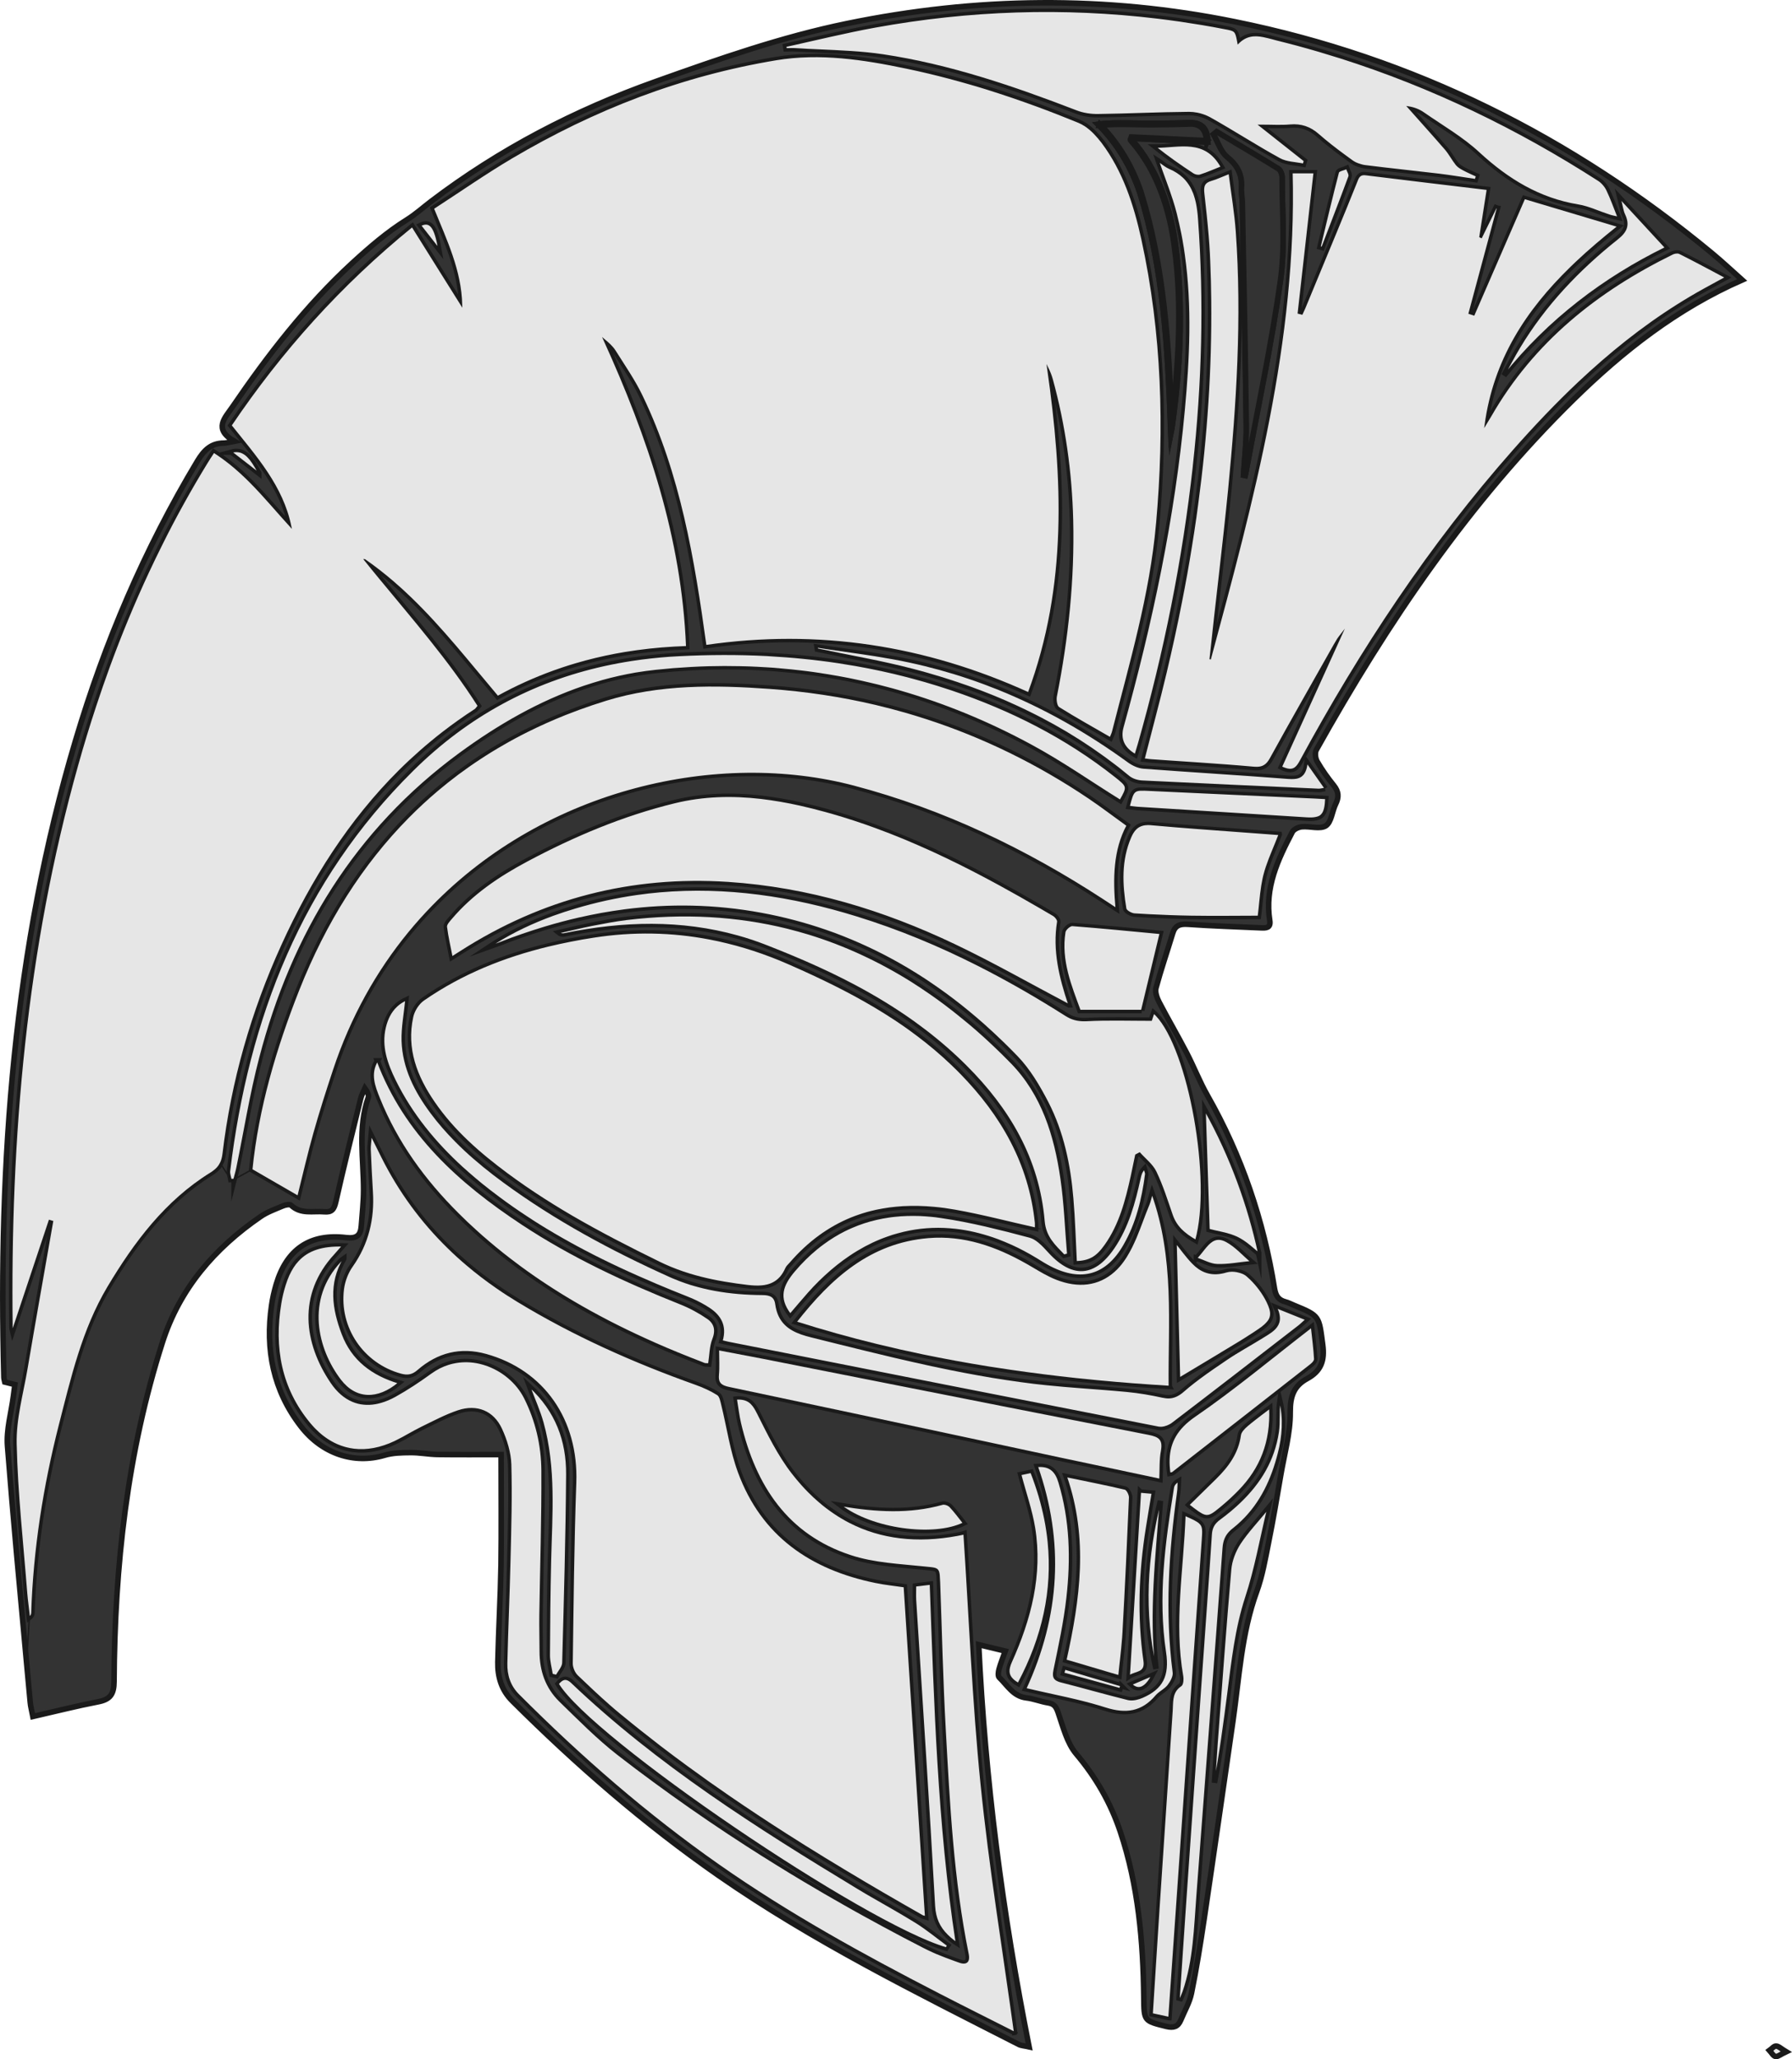 <?xml version="1.0" encoding="UTF-8"?> <svg xmlns="http://www.w3.org/2000/svg" id="_Слой_2" data-name="Слой 2" viewBox="0 0 323.79 371.89"><defs><style> .cls-1, .cls-2, .cls-3, .cls-4 { stroke: #1a1a1a; stroke-miterlimit: 10; } .cls-1, .cls-4 { fill: #e6e6e6; } .cls-2 { fill: #333; } .cls-3 { fill: none; } .cls-3, .cls-4 { stroke-width: .25px; } </style></defs><g id="_Слой_1-2" data-name="Слой 1"><g><path class="cls-1" d="M291.9,39.14c.15,.04,.31,.07,.48,.12h0c-.17-.05-.33-.09-.48-.12Zm-6.74-2.1c.48,.08,.95,.19,1.42,.33-.47-.13-.94-.25-1.42-.33Zm-40.83-7.99c-.52-.38-1.04-.75-1.56-1.13,.52,.38,1.04,.76,1.56,1.14,.17,.12,.34,.22,.53,.32-.19-.1-.36-.21-.53-.33Zm-8.25,118.67c-5.09-.31-10.18-.63-15.27-.95,5.09,.32,10.18,.64,15.27,.96,.68,.04,1.23,.03,1.68-.07-.44,.09-1,.1-1.68,.06Zm.71,98.76c-4.15,3.25-8.29,6.5-12.45,9.74,4.16-3.24,8.3-6.48,12.45-9.73,.04-.03,.09-.07,.13-.11-.04,.03-.09,.07-.13,.1Zm-1.53-7.53c.21-.19,.44-.4,.72-.65-.28,.24-.51,.45-.72,.65Zm-.29-209.39c.18,.04,.37,.07,.55,.11h0c-.18-.05-.37-.08-.55-.11Zm-.31,209.91c.2-.16,.39-.32,.6-.52-.21,.19-.4,.36-.6,.52Zm-3.14-100.97h0c.16,.09,.32,.16,.46,.21-.14-.06-.3-.13-.46-.21Zm-4.07,101.6c-.55,.38-1.12,.75-1.69,1.12,.57-.36,1.14-.73,1.69-1.11,.41-.28,.76-.54,1.05-.8-.3,.25-.64,.51-1.05,.79Zm-12.13-74.62c-2.58-.04-5.17-.13-7.75-.26,2.58,.13,5.17,.23,7.75,.27,4.1,.06,8.2,.01,12.05,.01h0c-3.85-.01-7.95,.05-12.05-.02Zm8.29,58.02c-.06-.03-.13-.05-.19-.08,.06,.03,.13,.06,.19,.09,.15,.08,.3,.16,.45,.24-.15-.09-.3-.17-.45-.25Zm-.81,52.61c-.15,.11-.28,.23-.4,.35,.12-.12,.26-.23,.4-.34,.56-.44,1.09-.9,1.58-1.38-.49,.48-1.02,.93-1.58,1.37Zm-4.24-228.83c-.02-.51-.05-1.03-.08-1.54,.03,.51,.05,1.03,.07,1.54,.05,1.17,.09,2.35,.12,3.52-.03-1.17-.07-2.35-.11-3.52Zm-.45-21.63h.14c-.06-.93-.16-1.97-.87-2.71-.69-.71-1.72-.8-2.6-.78-1.8,.07-3.58,.1-5.38,.11-3.27,.09-7.81-.3-11.02,.17,3.44,3.43,5.99,7.7,7.55,12.3,4.29,13.75,5.07,28.22,5.58,42.53v.03l.05,.96,.19-.95v-.03c1.53-10.7,2.09-21.68,.73-32.44-.84-7.02-3.35-14.46-7.99-19.62l.09-.23,13.53,.66Zm-13.74-.39c4.92,5.62,7.04,12.4,7.99,19.6,1.39,10.47,.69,20.92-.51,31.35-.02,.24-.07,.47-.12,.66v.03s-.02,.05-.02,.08c-.03,.08-.05,.16-.06,.22-.01,.03-.01,.05-.02,.07-.01-.14-.02-.28-.02-.42v-.05c-.1-1.66-.17-3.34-.24-5.03-.07-1.52-.13-3.04-.2-4.57-.01-.17-.01-.35-.02-.53-.08-1.57-.16-3.15-.27-4.73l-.03-.39c-.12-1.71-.27-3.41-.46-5.11-.68-6.15-1.88-12.28-3.34-18.3-.17-.71-.36-1.42-.57-2.12-.17-.55-.35-1.1-.54-1.64-.11-.32-.23-.64-.36-.96-.08-.22-.17-.45-.26-.67-.12-.3-.24-.59-.37-.88-.14-.32-.29-.63-.43-.94-.95-1.98-2.1-3.88-3.5-5.68-.16-.2-.32-.41-.49-.61-.27-.34-.56-.68-.86-1.01-.29-.34-.6-.66-.92-.99-.02-.02-.04-.05-.06-.07l-.04-.04s.04,0,.06-.01c.04,0,.07,0,.1-.01,.22-.02,.41-.05,.59-.07,.15-.02,.29-.03,.42-.05,.19-.02,.38-.04,.56-.04,4.73-.01,9.47,.14,14.2-.06,.21,0,.4,0,.59,0,.08,0,.15,0,.23,.01,.16,.01,.31,.03,.45,.05,.15,.02,.28,.04,.41,.08,.1,.03,.19,.06,.28,.1,.04,.02,.09,.04,.13,.06,.05,.01,.09,.04,.13,.06,.08,.04,.15,.09,.22,.13,.08,.06,.15,.12,.22,.19,.06,.06,.12,.12,.18,.19,.05,.07,.11,.15,.16,.23,.05,.08,.1,.16,.14,.25,.08,.18,.15,.38,.21,.61,.03,.11,.06,.23,.08,.35,.04,.24,.07,.51,.09,.8v.02s.01,.07,.01,.1h-.12c-4.51-.21-9.01-.43-13.49-.65-.06,.17-.17,.35-.13,.39Zm12.48,6.38c.67-.21,1.32-.46,1.96-.72-.64,.25-1.29,.5-1.96,.72Zm-5.02,225.39c-.13,.1-.29,.2-.46,.3,.17-.09,.33-.18,.46-.29,3.83-2.91,7.63-5.84,11.44-8.77-3.81,2.92-7.61,5.85-11.44,8.76Zm4.37-29.83h-.01c.17,.07,.33,.13,.48,.19-.15-.07-.31-.13-.47-.19Zm-2.29-4.67c.45,.39,.93,.74,1.45,1.06-.52-.33-1-.68-1.45-1.06Zm-1.39-183.98c-.2-.79-.43-1.57-.69-2.35,.25,.78,.48,1.57,.68,2.36,.31,1.24,.59,2.48,.84,3.73-.24-1.25-.51-2.5-.83-3.74Zm-3.18,219.2c-25.92-5.06-51.83-10.2-77.74-15.32,25.91,5.13,51.82,10.26,77.74,15.33,.04,.01,.08,.01,.13,.01-.05,0-.09-.01-.13-.02Zm-2.64-120.68h0c.12,.02,.24,.04,.35,.05-.11-.02-.23-.03-.35-.05Zm-1.47,71.51h0c.23-.11,.45-.23,.68-.35-.23,.12-.45,.23-.68,.35Zm-.77,95.6c.16,.15,.32,.28,.48,.37-.16-.1-.32-.22-.48-.37Zm-.45-158.54c.6,.08,1.06,.14,1.52,.18-.46-.04-.92-.11-1.52-.18Zm.01-5.39c-.36-.3-.72-.59-1.09-.87,.37,.29,.73,.58,1.09,.88,.06,.05,.12,.09,.18,.13-.06-.04-.12-.09-.18-.14Zm-.51,86.66c-.39,.63-.8,1.19-1.24,1.7,.45-.51,.86-1.07,1.25-1.7,.33-.54,.64-1.1,.92-1.67-.29,.57-.6,1.13-.93,1.67Zm-11.33,75.25h0c3.4,.94,6.79,1.87,10.18,2.81-3.39-.94-6.78-1.88-10.18-2.81Zm8.79-138.55c.22,.15,.46,.3,.71,.47h0c-.25-.17-.49-.33-.71-.47Zm-6.55-24.18c2.67,1.71,5.31,3.46,7.99,5.12-2.68-1.67-5.32-3.42-7.99-5.12Zm-2.42,124c-5.02-1.07-10.04-2.15-15.06-3.22,5.02,1.08,10.04,2.16,15.06,3.23,1.45,.31,2.9,.61,4.36,.92-1.46-.31-2.91-.62-4.36-.93Zm.26-36.76c.22-.06,.44-.12,.66-.17h0c-.22,.05-.44,.11-.66,.17Zm-9,140.34c.06,.03,.14,.01,.14,0,0,0-.08,.03-.14,0Zm-5.63-182.08c1.27,1.13,2.52,2.29,3.74,3.48-1.22-1.2-2.47-2.36-3.74-3.48Zm-1.56,37.7c1.11,.26,2.22,.58,3.34,.96-1.12-.39-2.24-.71-3.34-.96Zm-3.11-31.67c-2.48-2.33-5.1-4.44-7.81-6.39,2.71,1.95,5.33,4.07,7.81,6.4,.27,.25,.54,.5,.8,.76-.26-.26-.53-.52-.8-.77Zm-.63,159.54c.15,.11,.3,.23,.46,.34h0c-.16-.12-.31-.23-.46-.34Zm-5.7-4.55c-4.77-2.71-9.51-5.46-14.2-8.28,4.69,2.83,9.43,5.58,14.2,8.29,.16,.09,.35,.12,.49,.15-.14-.04-.33-.07-.49-.16Zm-5.9-127.77c.8-.1,1.61-.18,2.42-.23-.81,.04-1.62,.12-2.42,.23ZM143.97,8.82c-.13-.01-.26-.01-.39-.01,.13,0,.26,.01,.39,.02,.32,.02,.65,.04,.97,.05-.32-.01-.64-.03-.97-.06Zm-1.93-.01h0c.19,.01,.38,0,.58,0h-.58Zm-3.5,162c-.86-.34-1.73-.65-2.6-.94,.87,.3,1.74,.61,2.6,.95,3.14,1.23,6.24,2.51,9.28,3.9-3.04-1.39-6.14-2.69-9.28-3.91Zm-3.49,61.35c-1.36-.17-2.71-.35-4.06-.57,1.35,.23,2.7,.42,4.06,.58,.94,.11,1.82,.16,2.63,.08-.82,.07-1.7,.02-2.63-.09Zm-16.5-111.09c-1.24,.13-2.46,.3-3.68,.51,1.22-.2,2.44-.37,3.68-.5,1.06-.11,2.13-.21,3.18-.3-1.06,.08-2.12,.18-3.18,.29Zm8.7,125.17c-.91-.35-1.82-.7-2.73-1.06,.91,.37,1.82,.72,2.73,1.07,.07,.02,.14,.04,.21,.05-.07-.01-.14-.03-.21-.06Zm-3.29-12.08c-1.8-.71-3.6-1.44-5.38-2.19,1.78,.76,3.58,1.49,5.38,2.2,.36,.14,.72,.29,1.07,.44-.35-.16-.71-.31-1.07-.45Zm-11.97,75.44c-.67-.55-1.32-1.11-1.97-1.67,.65,.57,1.3,1.13,1.97,1.68,.26,.21,.52,.43,.78,.63-.26-.21-.52-.42-.78-.64Zm-3.26-144.62c1.37-.24,2.75-.46,4.13-.64-1.38,.18-2.76,.39-4.13,.64Zm-4.69-45.08c1.19-.35,2.38-.67,3.59-.96-1.21,.28-2.4,.6-3.59,.96Zm1.43,4.08c1.14-.38,2.29-.74,3.46-1.07-1.17,.32-2.32,.68-3.46,1.07Zm-6.82,108.03c1.62,1.07,3.26,2.09,4.93,3.07-1.67-.98-3.31-2.01-4.93-3.07Zm1.11,70.36h0c.06,.02,.12,.04,.19,.06-.07-.02-.13-.04-.19-.06Zm-9.36-132.14c-.6,.23-1.22,.44-1.83,.66,.61-.22,1.23-.42,1.83-.65,.67-.26,1.34-.52,2.01-.77-.67,.24-1.34,.5-2.01,.76Zm4.04-1.48c1.34-.46,2.7-.9,4.06-1.31-1.36,.41-2.72,.84-4.06,1.31Zm-7.41,54.42c-.37-.32-.74-.65-1.1-.98,.36,.33,.73,.66,1.1,.99,1.67,1.46,3.36,2.86,5.1,4.19-1.74-1.34-3.43-2.74-5.1-4.2Zm-.03-9.36c-.4-.32-.8-.65-1.19-.98,.39,.33,.79,.66,1.19,.99,1.04,.84,2.1,1.66,3.17,2.45-1.07-.8-2.13-1.62-3.17-2.46Zm-12.96-76.44c1.27-1.18,2.58-2.34,3.93-3.45-1.35,1.11-2.66,2.26-3.93,3.45Zm-3-32.29c1.1,.94,2.16,1.92,3.19,2.91-1.03-1-2.09-1.97-3.19-2.91Zm.29,155.27c-2.55,1.2-5.03,1.67-7.37,1.4,2.33,.28,4.82-.19,7.37-1.39,.21-.1,.41-.2,.61-.31-.2,.1-.4,.2-.61,.3Zm-21.55-46.64c1.4,.81,2.76,1.6,4.07,2.36h0c-1.31-.78-2.67-1.56-4.07-2.36Zm-3.04-128.28c-.42-.32-.83-.64-1.24-.95,.41,.32,.83,.64,1.25,.97,0-.01-.01-.01-.01-.02Zm-4.74,127.58c.1-.01,.2-.02,.29-.02h0c-.09,0-.19,.01-.29,.02Zm-12.74-114.76c1.25-2.5,2.55-4.97,3.9-7.42-1.36,2.45-2.66,4.92-3.9,7.42ZM5.3,292.08h0s.1-.07,.14-.11c-.04,.04-.09,.08-.14,.11Z"></path><path class="cls-2" d="M284.28,72.19c8.95-8.79,18.75-16.47,30.51-21.63-1.85-1.65-3.62-3.31-5.47-4.84-25.34-20.95-53.92-35.26-86.22-41.8-23.37-4.75-46.74-4.47-70.1,.34-11.82,2.43-23.15,6.41-34.49,10.45-14.63,5.2-28.25,12.27-40.62,21.66-1.46,1.11-2.77,2.31-4.4,3.33-3.52,2.19-6.74,4.97-9.82,7.79-8.36,7.69-15.26,16.62-21.65,25.97-1.37,2.01-3.55,4,.31,6.22-.99,.18-1.43,.34-1.88,.34-2.36,0-3.62,1.32-4.8,3.28-9.53,15.86-16.73,32.73-22,50.43C2.44,171.28-.33,209.81,.7,248.75c.01,.27,.09,.53,.16,.84,.59,.15,1.15,.3,1.83,.46-.1,.75-.19,1.4-.27,2.07-.39,3-1.3,6.06-1.07,9.02,1.02,13.11,2.26,26.19,3.46,39.28,.22,2.33,.44,4.67,.65,7,.06,.77,.29,1.54,.48,2.57,4.07-.93,7.93-1.91,11.82-2.66,2.18-.42,2.84-1.4,2.85-3.66,.11-20.8,2.36-41.3,8.73-61.21,3.12-9.75,9.44-17.05,17.74-22.75,1.2-.83,2.64-1.34,4.01-1.92,.46-.2,1.27-.36,1.52-.12,1.78,1.67,3.94,.99,5.97,1.17,1.37,.12,1.78-.43,2.09-1.75,1.4-6.26,2.97-12.47,4.5-18.69,.15-.64,.5-1.24,.77-1.86,.45,.63,.75,1.23,.6,1.66-1.93,5.51-.84,11.13-.85,16.72,0,2.15-.26,4.31-.41,6.46-.12,1.72-.82,2.34-2.74,2.12-6.57-.78-10.76,2.13-12.64,8.46-.36,1.24-.65,2.5-.83,3.76-1.16,7.98,.28,15.38,5.28,21.85,3.88,5.03,9.65,6.85,15.1,5.25,1.49-.45,3.14-.48,4.72-.49,1.61-.02,3.23,.31,4.85,.34,3.82,.05,7.65,.02,11.52,.02,0,7.08,.07,13.56-.02,20.03-.1,5.82-.44,11.63-.57,17.44-.05,2.64,.64,5.05,2.62,7.02,11.58,11.52,23.85,22.2,37.29,31.54,17.11,11.88,35.73,21.06,54.21,30.49,.42,.22,.95,.23,1.88,.44-4.82-24.18-7.94-48.18-9.11-72.64,1.68,.4,3.11,.75,4.8,1.16-.44,1.25-.85,2.24-1.13,3.27-.13,.47-.22,1.24,.03,1.49,1.48,1.41,2.51,3.4,4.89,3.69,1.34,.15,2.62,.69,3.95,.9,1.11,.18,1.45,.73,1.81,1.76,.9,2.58,1.59,5.49,3.29,7.49,3.56,4.22,6.2,8.82,7.94,14.01,3.26,9.73,4.13,19.82,4.25,30,.04,4.23,.02,4.17,4.07,5.18,1.3,.31,2.1,.08,2.61-1.14,.67-1.62,1.6-3.19,1.94-4.88,.9-4.42,1.61-8.89,2.28-13.35,1.77-11.9,3.47-23.82,5.2-35.72,1.14-7.88,1.53-15.87,4.31-23.47,1.03-2.84,1.54-5.88,2.14-8.86,.82-4.03,1.5-8.1,2.2-12.16,.64-3.77,1.74-7.56,1.71-11.33-.02-2.89,.64-4.76,3.06-6.08,2.48-1.35,3.2-3.21,2.81-6.11-.69-5.18-.46-5.21-5.22-7.15-.51-.2-.99-.48-1.5-.6-1.27-.34-1.76-1.06-1.99-2.4-1.97-12.33-5.92-23.98-12.11-34.86-1.43-2.51-2.47-5.23-3.81-7.79-1.59-3.05-3.33-6.02-4.92-9.07-.39-.76-.78-1.8-.58-2.56,.9-3.32,2.02-6.57,3.02-9.87,.42-1.43,1.29-1.73,2.72-1.64,4.39,.31,8.78,.44,13.18,.64,.92,.04,1.86,.08,1.64-1.32-.94-5.92,1.46-10.99,4.08-15.99,.26-.5,1.11-.88,1.73-.94,1.46-.13,3.3,.49,4.33-.18,1.01-.68,1.12-2.61,1.77-3.93,.61-1.24,.56-2.23-.33-3.34-1.11-1.37-2.13-2.81-3.01-4.33-.33-.56-.45-1.57-.16-2.1,12.86-23,27.54-44.68,46.44-63.24Zm16.66-27.46c-11.06,5.42-21.1,12.97-29.2,23.08,.94-1.69,1.81-3.4,2.81-5.05,4.61-7.68,10.71-14.07,17.68-19.61,1.67-1.32,2.17-2.5,1.29-4.39-.34-.71-.42-1.54-.77-2.9,3.01,3.26,5.62,6.09,8.19,8.87ZM146,7.45c1.34-.3,2.68-.61,4.03-.91,2.69-.6,5.37-1.18,8.08-1.67,17.03-3.1,34.05-3.66,51.06-1.62,1.34,.16,2.67,.34,4.01,.53h.01c1.34,.19,2.68,.4,4.02,.63,.67,.12,1.34,.23,2.01,.35,.67,.12,1.34,.24,2.01,.37,.26,.05,.48,.09,.68,.14,1.39,.29,1.43,.54,1.8,2.53,1.45-1.47,2.98-1.52,4.54-1.22,.31,.06,.62,.13,.93,.21,.23,.06,.46,.12,.7,.18,.23,.06,.46,.12,.7,.18,1.3,.32,2.6,.66,3.89,1.01,1.3,.35,2.58,.71,3.86,1.09,1.28,.37,2.56,.76,3.83,1.17,16.49,5.23,32,12.72,46.66,22.14,.16,.1,.32,.22,.46,.35,.08,.07,.16,.14,.22,.21,.35,.35,.65,.77,.86,1.2,.73,1.51,1.29,3.11,2.02,4.93h0c-.17-.04-.33-.07-.48-.11-.14-.03-.28-.06-.42-.09-.26-.06-.5-.12-.73-.2-.93-.3-1.85-.67-2.78-1.01-.46-.17-.92-.33-1.39-.47-.47-.13-.94-.25-1.42-.33-7.04-1.16-12.72-4.64-17.9-9.41-2.99-2.78-6.64-4.87-10.02-7.22-.8-.56-1.74-.94-2.83-1.1,2.26,2.55,4.54,5.07,6.78,7.65,.73,.86,1.26,1.9,1.97,2.79,.33,.4,.85,.69,1.32,.94,.19,.1,.38,.2,.57,.29,.58,.28,1.17,.53,1.75,.8h0c-.06,.22-.14,.44-.21,.66-2.2-.32-4.39-.69-6.6-.96-4.43-.53-8.87-.98-13.29-1.54-.41-.05-.84-.16-1.24-.31-.21-.07-.41-.15-.6-.25s-.36-.2-.53-.32c-.52-.38-1.04-.76-1.56-1.14-1.56-1.15-3.08-2.33-4.53-3.6-1.53-1.35-3.14-1.9-5.15-1.72-1.6,.14-3.22,.03-5.51,.03,3.02,2.38,5.56,4.4,8.11,6.41-.06,.21-.11,.4-.17,.62h0c-.18-.03-.37-.06-.55-.1-.37-.06-.75-.11-1.12-.17-.19-.02-.38-.05-.56-.08-.37-.06-.74-.14-1.09-.24-.35-.1-.68-.23-.99-.4-4.26-2.34-8.36-5-12.6-7.38-.14-.08-.28-.15-.42-.21-.29-.14-.59-.26-.91-.36-.31-.1-.63-.19-.95-.25-.5-.1-1.01-.15-1.49-.15-5.48,.04-10.96,.32-16.43,.39-1.31,.02-2.71-.19-3.92-.66-11.37-4.38-22.89-8.32-34.97-10.13-3.85-.57-7.75-.71-11.65-.89-.65-.03-1.3-.06-1.95-.09-.33-.02-.65-.03-.98-.06-.32-.01-.65-.03-.97-.05-.13-.01-.26-.02-.39-.02s-.25-.01-.38-.01c-.2,0-.39,.01-.58,.01-.2,0-.39,.01-.58,.01h0c-.02-.16-.05-.31-.08-.46,1.35-.29,2.69-.6,4.04-.91Zm97.75,24.44c-1.58,4.28-3.24,8.53-4.87,12.79-.12-.04-.25-.08-.37-.11,1.08-4.48,2.14-8.97,3.3-13.43,.09-.34,1-.48,1.51-.72,.16,.5,.58,1.08,.43,1.47Zm-19.27,4.82c-.01-.95-.22-1.9-.16-2.84,.15-2.34-.71-4.01-2.58-5.53-1.17-.95-1.68-2.7-2.48-4.08,.19-.16,.37-.31,.57-.47,3.73,2.22,7.48,4.42,11.16,6.7,.41,.25,.67,1.05,.67,1.58,0,6.21,.56,12.5-.3,18.58-1.61,11.49-4.06,22.86-6.17,34.28-.05,.32-.13,.63-.2,.95-.1-.02-.2-.05-.3-.07,.17-2.92,.53-5.85,.5-8.78-.17-13.44-.46-26.89-.71-40.32Zm-18.55-1.97c-1.56-4.6-4.11-8.87-7.55-12.3,3.21-.47,7.75-.08,11.02-.17,1.8-.01,3.58-.04,5.38-.11,.88-.02,1.91,.07,2.6,.78,.71,.74,.81,1.78,.87,2.71h-.14l-13.53-.66-.09,.23c4.64,5.16,7.15,12.6,7.99,19.62,1.36,10.76,.8,21.74-.73,32.44v.03l-.19,.95-.05-.96v-.03c-.51-14.31-1.29-28.78-5.58-42.53Zm8.03,39.31c.87-9.36,1.31-18.73,0-28.02-.12-.83-.25-1.65-.39-2.48t0-.02c-.08-.42-.15-.83-.23-1.24-.25-1.25-.53-2.49-.84-3.73-.2-.79-.43-1.58-.68-2.36-.75-2.35-1.68-4.67-2.51-7.11,.26,.17,.51,.35,.74,.53,.16,.12,.31,.23,.47,.33,.11,.08,.23,.16,.35,.22,.12,.07,.24,.13,.36,.18,.26,.11,.5,.23,.74,.35,.46,.24,.88,.51,1.26,.8,.19,.15,.36,.3,.53,.45,.17,.15,.32,.31,.48,.48h0c.46,.52,.84,1.09,1.14,1.71,.12,.25,.23,.5,.33,.76,.05,.13,.1,.27,.14,.4,.14,.43,.26,.87,.36,1.33,.04,.23,.09,.47,.13,.71,.08,.48,.14,.97,.19,1.47,.02,.26,.04,.51,.06,.77,1.09,14.88,.69,29.73-.94,44.54-1.88,17.03-5.26,33.77-9.95,50.24-.18,.63-.38,1.27-.58,1.93q-3.14-1.79-2.23-5.01c5.22-18.79,9.27-37.8,11.06-57.23Zm2.89-42.41c-.37,.12-.93,0-1.27-.22-2.3-1.51-4.56-3.09-6.76-4.85,4.24,.03,8.92-1.71,11.87,3.59-.61,.25-1.24,.51-1.88,.76-.64,.26-1.29,.51-1.96,.72Zm-137.58,13.28c-1.17-1.5-2.23-2.84-3.29-4.21,1.73-.85,2.6,.25,3.29,4.21Zm-36.98,36.64c.43-.06,.83-.03,1.22,.09,.17,.06,.33,.13,.5,.23,.16,.09,.32,.2,.48,.33,.08,.07,.16,.15,.25,.23,.16,.16,.31,.33,.48,.53,.32,.41,.65,.91,1,1.51,.17,.29,.34,.61,.52,.95,0,.01,.01,.01,.01,.02-.42-.33-.84-.65-1.25-.97-1.24-.96-2.44-1.89-3.65-2.83h-.01c.15-.04,.3-.07,.45-.09Zm-2.47,128.56c-.28,.56-.7,1.02-1.29,1.44-.07,.05-.14,.1-.21,.15s-.15,.1-.23,.15c-8.16,5.05-13.73,12.49-18.57,20.58-4.61,7.74-6.58,16.39-8.78,24.96-2.83,11.12-4.6,22.39-4.98,33.86-.01,.19-.04,.39-.22,.61-.03,.03-.06,.06-.1,.1-.04,.04-.09,.08-.14,.12h0c-.16-1.48-.38-2.94-.5-4.41-.7-8.96-1.71-17.93-1.91-26.92-.11-4.52,1.2-9.08,1.97-13.61,1.5-8.86,3.08-17.7,4.63-26.56-.19-.05-.39-.12-.57-.17-2.22,6.62-4.42,13.23-6.64,19.9-.03-.13-.11-.32-.11-.51-.45-34.39,2.49-68.38,11.83-101.62,1.01-3.61,2.1-7.18,3.27-10.72,.78-2.36,1.59-4.7,2.44-7.03,2.13-5.83,4.5-11.56,7.12-17.17,.79-1.68,1.59-3.36,2.43-5.02,1.24-2.5,2.54-4.97,3.9-7.42,1.36-2.45,2.77-4.87,4.24-7.27,.35-.58,.72-1.13,1.23-1.91h0c1.01,.63,1.96,1.32,2.87,2.05,.31,.24,.6,.49,.9,.74,.71,.6,1.39,1.23,2.06,1.87,.25,.24,.5,.49,.75,.74,2.56,2.57,4.87,5.37,7.32,8.05-1.48-7.29-6.29-12.62-10.8-18.27,9.07-13.43,19.74-25.37,32.75-35.94,1.88,2.98,3.7,5.9,5.55,8.86,1.12,1.77,2.23,3.55,3.37,5.37-.14-6.3-2.76-11.67-5.11-17.47,4.74-3.07,9.33-6.28,14.14-9.13,1.86-1.1,3.73-2.15,5.62-3.17,1.89-1.01,3.8-1.99,5.72-2.92,.96-.46,1.93-.91,2.9-1.36,3.88-1.77,7.82-3.36,11.84-4.76,1-.35,2.01-.68,3.02-1.01,.51-.16,1.02-.32,1.52-.48,1.02-.32,2.04-.62,3.07-.91,.51-.14,1.02-.28,1.54-.42,4.12-1.11,8.32-2.02,12.58-2.73,7.91-1.31,15.79-.11,23.56,1.52,1.34,.28,2.66,.57,3.99,.89,2.48,.59,4.95,1.25,7.39,1.95,1.02,.29,2.04,.6,3.05,.91,1.52,.47,3.03,.96,4.54,1.48,1.51,.52,3.01,1.04,4.5,1.59,2.56,.94,5.09,1.93,7.61,2.96,.41,.17,.81,.39,1.2,.64,.58,.39,1.13,.86,1.63,1.37,.51,.52,.97,1.07,1.39,1.61,3.9,5.18,5.87,11.25,7.24,17.49,3.72,16.99,4.21,34.18,2.66,51.47-1.14,12.8-4.78,25.06-7.94,37.44-.09,.39-.28,.74-.45,1.17-3.15-1.83-6.28-3.55-9.3-5.45-.43-.27-.59-1.39-.47-2.03,2.09-10.52,3.21-21.13,2.95-31.87-.22-8.61-1.4-17.1-3.69-25.42-.2-.69-.46-1.36-.78-2,2.81,19.71,3.72,39.29-3.48,58.66-18.68-8.48-37.98-11.49-58.32-8.54-2.16-15.65-4.7-30.92-11.51-45.06-1.36-2.85-3.2-5.48-4.88-8.16-.25-.39-.55-.75-.89-1.08-.17-.17-.35-.33-.54-.5-.18-.16-.38-.32-.57-.48,8.02,17.62,14.16,35.71,14.95,55.47-1.52,.05-3.03,.14-4.53,.26-1.49,.12-2.97,.29-4.45,.49-.73,.1-1.46,.21-2.19,.33-.55,.09-1.09,.19-1.64,.29-1.22,.23-2.44,.49-3.64,.78-1.21,.29-2.4,.61-3.59,.96-.79,.23-1.58,.48-2.36,.74-.52,.17-1.04,.35-1.56,.54-3.46,1.25-6.86,2.77-10.19,4.61-5.11-6.04-10.01-12.31-15.7-17.8-1.03-.99-2.09-1.97-3.19-2.91-1.63-1.4-3.33-2.73-5.13-3.98,.86,1.08,1.73,2.15,2.61,3.22,6.19,7.52,12.63,14.86,17.91,23.15-.25,.29-.38,.54-.58,.68-1.01,.65-2,1.32-2.97,2.01-.97,.69-1.92,1.39-2.85,2.11-.7,.54-1.38,1.09-2.06,1.65-1.35,1.11-2.66,2.27-3.93,3.45-.63,.59-1.26,1.19-1.87,1.8-8.99,8.94-15.81,19.65-21.21,31.52-5.47,12.02-9.08,24.59-10.64,37.71-.09,.68-.23,1.23-.5,1.72Zm2.47,2.86h0c-.09,.01-.19,.02-.29,.03s-.19,.02-.28,.02c-.09-.52-.31-1.07-.25-1.57,3.34-27.62,12.99-52.44,33.08-72.32,9.95-9.86,21.56-16.08,34.64-18.97,1.64-.36,3.3-.67,4.98-.93,.56-.08,1.12-.16,1.68-.24,1.13-.15,2.27-.27,3.42-.38,.58-.05,1.15-.09,1.73-.14,.58-.04,1.17-.08,1.75-.11,5.33-.27,10.62-.29,15.87-.01,.09,.01,.18,.02,.27,.02,1.05,.06,2.11,.13,3.16,.21,1.05,.08,2.1,.17,3.15,.28,1.05,.1,2.09,.22,3.14,.35,1.04,.13,2.09,.27,3.13,.43,1.04,.16,2.08,.32,3.12,.51,3.11,.55,6.21,1.21,9.29,2.01,.35,.09,.7,.18,1.05,.28,1.5,.4,3,.83,4.5,1.3,.84,.26,1.67,.53,2.51,.81,10.71,3.61,20.68,8.63,29.58,15.67,2.3,1.83,2.28,1.84,.89,4.32-2.68-1.66-5.32-3.41-7.99-5.12-2.66-1.7-5.35-3.36-8.13-4.86-7.76-4.2-15.73-7.47-23.89-9.81-.74-.21-1.48-.42-2.23-.61-1.03-.28-2.06-.53-3.1-.77-.93-.22-1.87-.43-2.8-.62-.58-.13-1.16-.24-1.74-.35-.69-.13-1.38-.26-2.07-.37-.57-.1-1.14-.2-1.71-.28-.12-.02-.24-.04-.36-.06-.1-.02-.21-.03-.31-.05-.41-.06-.82-.12-1.23-.18-.74-.1-1.47-.19-2.22-.28-.48-.06-.96-.11-1.45-.16-.02-.01-.05-.01-.08-.01-.75-.08-1.51-.15-2.27-.21-.08-.02-.15-.02-.23-.02-.25-.03-.5-.05-.75-.07-.35-.02-.71-.05-1.07-.07-.69-.05-1.39-.09-2.1-.12h-.1c-.67-.04-1.35-.06-2.04-.08h-.07c-.27-.01-.55-.02-.83-.02-1.85-.04-3.72-.04-5.59,.01-1.04,.03-2.08,.07-3.13,.13h-.02c-1.05,.06-2.1,.13-3.16,.21h-.01c-1.05,.09-2.12,.19-3.18,.3-1.24,.13-2.46,.3-3.68,.5-2.01,.35-3.99,.79-5.94,1.33-1.17,.33-2.32,.69-3.46,1.07-8.01,2.72-15.41,6.98-22.38,12.08-18.85,13.82-30.29,32.61-36.13,54.97-1.71,6.52-2.77,13.21-4.13,19.83-.14,.71-.36,1.41-.54,2.12Zm17.99-19.7c-1.25,3.78-2.47,7.58-3.55,11.42-1.06,3.76-1.93,7.57-2.88,11.36h0c-1.31-.75-2.67-1.54-4.07-2.35-1.4-.81-2.83-1.64-4.29-2.48,1.11-11.07,4.31-21.96,8.49-32.52,4.84-12.21,11.41-22.63,19.8-31.11,1.68-1.7,3.43-3.32,5.25-4.86,1.22-1.03,2.47-2.02,3.75-2.98,1.28-.95,2.6-1.88,3.95-2.76,1.35-.89,2.73-1.74,4.15-2.55,1.41-.82,2.86-1.6,4.35-2.34,2.22-1.11,4.52-2.14,6.9-3.09,.8-.31,1.6-.62,2.41-.92,1.62-.6,3.27-1.16,4.96-1.68,9.67-2.98,19.67-2.85,29.59-2.14,6.54,.47,12.91,1.43,19.12,2.9,1.86,.44,3.71,.93,5.54,1.45,1.22,.35,2.44,.72,3.64,1.12,10.27,3.33,20.05,8.1,29.32,14.33,2.32,1.56,4.55,3.27,6.96,5-2.4,4.48-2.47,9.51-1.99,14.99h0c-.25-.16-.49-.31-.71-.46-.65-.43-1.19-.78-1.72-1.13-13.97-9.09-28.78-16.21-44.98-20.48-24.41-6.44-55.47,.47-76.13,21.67-.37,.38-.73,.76-1.09,1.14-.36,.39-.72,.77-1.07,1.17-.7,.78-1.39,1.59-2.07,2.41-5.75,6.99-10.45,15.28-13.63,24.89Zm132.87-11.82c-6.97-3.68-13.67-7.5-20.61-10.81-12.96-6.18-26.55-10.31-40.99-11.26-17.44-1.14-33.5,3-48.22,12.4-.56,.36-1.11,.71-1.67,1.06-.36-1.88-.79-3.66-1.01-5.46-.06-.46,.51-1.06,.89-1.51,3.79-4.46,8.54-7.66,13.63-10.38,8.5-4.54,17.38-8.28,26.7-10.55,5.23-1.28,10.45-1.39,15.65-.79,1.17,.14,2.33,.31,3.5,.51,1.16,.2,2.33,.43,3.49,.69,.78,.17,1.55,.35,2.32,.55,.77,.19,1.55,.39,2.32,.61,.38,.1,.77,.21,1.15,.32,2.68,.77,5.31,1.63,7.9,2.58,1.73,.63,3.44,1.3,5.14,2,1.7,.7,3.38,1.43,5.05,2.2,1.67,.76,3.33,1.55,4.97,2.37s3.28,1.66,4.9,2.52c.81,.44,1.62,.87,2.43,1.31,2.42,1.32,4.83,2.69,7.21,4.07,.8,.47,1.6,.93,2.39,1.4,.4,.22,.89,.83,.83,1.18-.84,5.18,.38,10.07,2.03,14.99Zm18.13,68.92c-4.3-.26-8.59-.58-12.85-.99-1.33-.13-2.67-.26-4-.4-4-.43-7.98-.93-11.94-1.51-1.32-.19-2.64-.39-3.96-.6-3.96-.64-7.9-1.36-11.83-2.17-2.79-.58-5.57-1.21-8.35-1.89-4.87-1.19-9.71-2.54-14.53-4.07,6.26-7.99,13.35-14.4,23.93-15.28,6.44-.53,12.25,1.52,17.76,4.64,1.39,.78,2.74,1.66,4.17,2.35,.21,.1,.41,.19,.62,.28,.44,.19,.87,.36,1.29,.51,3.94,1.33,7.51,.63,10.23-2.15,.15-.16,.3-.32,.45-.49,.44-.51,.85-1.07,1.24-1.7,.33-.54,.64-1.1,.93-1.67,.28-.57,.54-1.15,.8-1.74,.83-1.97,1.52-4.03,2.35-6.01,.22-.54,.33-1.13,.58-1.96,4.2,11.69,3,23.49,3.11,34.85Zm-8.16-25.54c-3.16,5.54-7.74,6.85-13.38,3.94-.85-.43-1.64-.95-2.45-1.44-.75-.46-1.51-.89-2.26-1.29-.75-.4-1.5-.77-2.25-1.11-.85-.38-1.69-.73-2.53-1.05-.28-.1-.56-.2-.84-.3-1.12-.38-2.23-.7-3.34-.96s-2.22-.45-3.32-.58c-.73-.08-1.46-.14-2.18-.17-2.82-.11-5.59,.21-8.29,.96-.65,.17-1.29,.37-1.92,.6-1.83,.64-3.62,1.49-5.36,2.54-.48,.29-.96,.59-1.43,.91-1.54,1.03-3.04,2.23-4.5,3.58-.34,.31-.68,.64-1.02,.97-.67,.66-1.32,1.35-1.97,2.08-1.11,1.26-2.19,2.54-3.29,3.82-2.29-2.98-1.41-5.28,.73-7.8,1.28-1.51,2.63-2.84,4.04-4,.41-.33,.81-.65,1.23-.95,.61-.45,1.24-.87,1.89-1.27,.64-.39,1.29-.76,1.96-1.09,.44-.22,.88-.42,1.33-.61,1.41-.61,2.86-1.08,4.36-1.43,.37-.09,.75-.17,1.14-.24,.36-.07,.72-.13,1.09-.18,.37-.06,.74-.1,1.11-.14,1.46-.16,2.96-.2,4.5-.15,.63,.03,1.28,.07,1.93,.13,.32,.03,.64,.06,.97,.1,.33,.04,.66,.08,.99,.13,2.7,.39,5.38,.93,8.04,1.55,1.33,.3,2.66,.63,3.99,.97,1.33,.33,2.65,.68,3.97,1.03,.22,.06,.44,.15,.65,.26,.21,.11,.42,.24,.62,.38,.13,.1,.27,.2,.4,.31,.68,.56,1.3,1.27,1.88,1.89,1.11,1.2,2.21,2.07,3.28,2.59,.24,.11,.48,.21,.71,.3,1.12,.4,2.22,.42,3.29,.06,.13-.04,.25-.08,.37-.14,.25-.1,.5-.23,.75-.38,.25-.14,.49-.31,.73-.5h.01c.25-.2,.48-.41,.72-.64,.6-.58,1.19-1.29,1.77-2.14,2.6-3.81,3.77-8.2,4.75-12.63,.12-.57,.26-1.11,.77-1.65,.09,.34,.3,.71,.25,1.03-.6,4.45-1.63,8.79-3.89,12.71Zm-10.2,1.66c-.22,.05-.44,.11-.66,.17-1.68-1.74-3.37-3.24-3.62-6.12-.96-11.28-6.35-20.33-14.1-28.05-.26-.26-.52-.52-.78-.77-.26-.26-.53-.51-.8-.76-2.48-2.33-5.1-4.45-7.81-6.4-3.38-2.42-6.93-4.58-10.61-6.54-1.46-.78-2.95-1.53-4.45-2.25-.76-.36-1.51-.71-2.27-1.06-3.04-1.39-6.14-2.67-9.28-3.9-.86-.34-1.73-.65-2.6-.95-.87-.29-1.74-.56-2.61-.8-10.28-2.88-20.71-2.6-31.29-.44-.16,.04-.32,.06-.49,.03-.06,0-.12-.01-.18-.03s-.13-.05-.2-.08c-.06-.03-.13-.07-.19-.12,2.01-.46,4.02-.95,6.04-1.35,2.06-.4,4.12-.79,6.2-1.05,10.34-1.25,20.01-.67,29.07,1.57,1.31,.33,2.61,.69,3.9,1.08,6.44,1.98,12.56,4.82,18.38,8.44,1.16,.73,2.31,1.49,3.45,2.28,.9,.62,1.79,1.26,2.67,1.92,1.05,.79,2.09,1.6,3.12,2.45,.85,.68,1.7,1.39,2.54,2.12,.54,.47,1.08,.95,1.62,1.44,1.07,.97,2.13,1.98,3.18,3.01,.52,.52,1.04,1.04,1.56,1.57,5.61,5.73,7.89,13.16,9.01,20.9,.66,4.53,.82,9.11,1.2,13.68h0Zm-89.79-56.55c1.35-.27,2.72-.51,4.1-.72,7.17-1.12,14.16-.98,21,.33,1.07,.2,2.13,.43,3.19,.7,.53,.13,1.07,.27,1.6,.41,1.06,.29,2.12,.6,3.17,.95,1.05,.35,2.11,.72,3.15,1.12,.52,.2,1.05,.41,1.57,.62,.53,.21,1.05,.43,1.57,.66,.71,.31,1.43,.63,2.13,.95,.71,.32,1.42,.64,2.12,.97,5.15,2.39,10.14,5.01,14.83,8.09,.78,.51,1.55,1.04,2.32,1.58,1.14,.81,2.27,1.65,3.37,2.53,1.11,.88,2.19,1.79,3.25,2.74,.46,.42,.93,.85,1.39,1.29,.57,.54,1.13,1.09,1.68,1.65,7.39,7.55,12.44,16.32,13.54,27.03,.02,.27,0,.54,0,.97-4.94-1.11-9.71-2.37-14.55-3.23-.64-.11-1.27-.21-1.89-.3-.63-.08-1.25-.15-1.87-.21-1.92-.18-3.8-.22-5.63-.12t-.02,0c-.81,.05-1.62,.13-2.42,.23-.8,.11-1.59,.25-2.37,.41-.31,.07-.62,.14-.93,.22h-.01c-.49,.13-.98,.26-1.46,.41-.24,.08-.48,.16-.73,.24-.48,.16-.95,.34-1.43,.53-4.01,1.64-7.71,4.28-11.02,8.11-.26,.3-.61,.59-.76,.94-.58,1.32-1.35,2.14-2.28,2.63-.18,.1-.37,.18-.56,.25-.18,.07-.36,.12-.55,.17-.3,.08-.62,.13-.95,.16-.81,.08-1.69,.03-2.63-.08-1.36-.16-2.71-.35-4.06-.58-.45-.07-.89-.15-1.34-.24-.59-.11-1.18-.24-1.77-.37-3.02-.68-5.96-1.64-8.81-3.04-5.37-2.63-10.68-5.35-15.83-8.35-1.14-.67-2.28-1.35-3.4-2.05-.56-.35-1.12-.7-1.68-1.06-1.12-.72-2.22-1.45-3.31-2.2-1.1-.76-2.18-1.53-3.25-2.32-4.97-3.69-9.61-7.72-13.14-12.86-3.21-4.66-5.17-9.7-3.91-15.46,.24-1.11,1.04-2.39,1.97-3.04,6.94-4.81,14.55-7.84,22.57-9.78,1.33-.33,2.68-.62,4.04-.88Zm-34.95,21.64c4.96,13.19,14.84,22.02,26.19,29.51,8.95,5.9,18.61,10.39,28.55,14.35,1.74,.69,3.42,1.6,4.96,2.66,1.26,.87,1.6,2.13,.94,3.76-.52,1.33-.5,2.87-.75,4.45-.17-.02-.39,.02-.61-.01-.07-.01-.14-.03-.21-.05-.91-.35-1.82-.7-2.73-1.07-2.72-1.08-5.41-2.21-8.06-3.43-4.41-2.01-8.72-4.22-12.88-6.67-1.67-.98-3.31-2-4.93-3.07-1.62-1.06-3.21-2.17-4.77-3.32-.59-.43-1.17-.87-1.75-1.32-1.74-1.33-3.43-2.73-5.1-4.19-.37-.33-.74-.66-1.1-.99-1.1-.99-2.17-2-3.2-3.04-6-5.98-10.97-12.75-14.2-20.79-.89-2.2-1.76-4.43-.35-6.78Zm-4.55,37.09c2.87-4.07,3.93-8.54,3.63-13.42-.15-2.57-.29-5.14-.39-7.7-.02-.64,.1-1.28,.2-2.52,.85,1.69,1.4,2.82,1.96,3.94,3.14,6.27,7.16,11.7,11.97,16.39,1.07,1.05,2.18,2.05,3.33,3.03,1.71,1.45,3.52,2.83,5.4,4.14,1.25,.87,2.55,1.71,3.87,2.51,10.16,6.16,20.94,10.95,32.1,14.93,1.37,.49,2.73,1.1,3.95,1.87,.48,.31,.63,1.22,.8,1.89,1,4.06,1.58,8.27,3.02,12.16,4.23,11.47,13.08,17.47,24.71,19.86,1.79,.37,3.61,.55,5.22,.79,1.28,19.9,2.57,39.72,3.85,59.6-.03-.01-.08-.02-.13-.03-.14-.03-.33-.06-.49-.15-4.77-2.71-9.51-5.46-14.2-8.29-1.17-.7-2.34-1.41-3.51-2.13-2.33-1.43-4.65-2.87-6.96-4.35-3.46-2.21-6.88-4.47-10.26-6.79-2.54-1.74-5.05-3.52-7.53-5.34-.83-.6-1.66-1.21-2.48-1.83l-2.46-1.86c-1.22-.94-2.43-1.89-3.64-2.85-.95-.75-1.89-1.51-2.82-2.28-.26-.2-.52-.42-.78-.63-.67-.55-1.32-1.11-1.97-1.68-1.95-1.71-3.83-3.49-5.7-5.28-.54-.52-.96-1.49-.95-2.25,.15-10.89,.25-21.78,.64-32.67,.4-11.27-5.75-20.2-16.2-23.1-4.63-1.28-8.71-.22-12.27,2.86-.99,.87-1.87,1.04-3.11,.7-6.81-1.86-11.3-8.37-10.39-15.42,.19-1.42,.76-2.94,1.59-4.1Zm35.62,70.24c.02-5.68,.08-11.35,.21-17.02,.2-8.37,.92-16.77-1.37-24.98-.59-2.11-1.51-4.13-2.38-6.47,4.78,4.4,6.74,9.78,6.7,15.81-.08,11.34-.4,22.69-.71,34.03-.02,.78-.75,1.53-1.16,2.3-.13-.03-.26-.06-.39-.1-.07,0-.13-.03-.2-.05-.07-.02-.13-.04-.19-.05h0c-.18-1.17-.52-2.32-.51-3.47Zm3.43,4.49c.15,.07,.3,.17,.46,.31,.05,.05,.1,.1,.16,.15,15.54,14.79,33.54,26.18,51.78,37.21,.85,.52,1.71,1.02,2.58,1.52,1.29,.75,2.59,1.49,3.89,2.23,1.29,.75,2.58,1.5,3.85,2.29,2.04,1.26,3.9,2.81,5.84,4.23-.09,.15-.18,.31-.28,.45-14.92-4.33-64.2-37.84-70.11-47.7,.58-.68,1.12-1.05,1.83-.69Zm68.46,46.06c-1.42-1.41-2.17-3.01-2.3-5.25-1.02-18.42-2.26-36.84-3.42-55.27-.04-.79,0-1.59,0-2.54h0c.26-.04,.51-.07,.76-.09,.24-.03,.48-.06,.73-.09,.16-.02,.33-.04,.5-.06,.22-.03,.45-.05,.7-.08,.8,21.65,1.38,43.15,4.68,64.75h0c-.16-.1-.31-.22-.46-.33-.44-.34-.84-.68-1.19-1.04ZM62.12,227.31s0,.01-.01,.01c-2.66,4.52-1.98,9.06-.24,13.61,1.79,4.72,5.44,7.38,10.18,8.81-3.77,3.17-7.77,3.11-10.54-.5-4.26-5.54-6.48-14.6,.03-21.47,.09-.09,.18-.18,.28-.25,.1-.07,.2-.15,.3-.22h0Zm115.18,94.95c1.51,14.97,3.97,29.84,6.02,44.76,.06-.01,.08-.01,.08,0s-.08,.03-.14,0c-2.29-1.15-4.58-2.3-6.86-3.46-2.28-1.15-4.57-2.31-6.84-3.48-13.65-7.03-27.1-14.42-39.72-23.27-13.01-9.11-24.92-19.49-36.13-30.72-1.61-1.6-2.21-3.56-2.16-5.71,.14-6.23,.43-12.44,.57-18.66,.14-5.74,.31-11.51,.15-17.24-.07-2.16-.77-4.42-1.68-6.4-1.48-3.2-4.43-4.39-7.8-3.27-2.3,.77-4.45,1.93-6.64,2.99-.81,.4-1.61,.85-2.41,1.29-.59,.34-1.19,.67-1.8,.97-.2,.11-.4,.21-.61,.31-2.55,1.2-5.04,1.67-7.37,1.39-.48-.06-.95-.15-1.42-.27-.09-.02-.17-.04-.25-.07-.11-.03-.22-.06-.33-.1-.15-.04-.3-.09-.45-.15-.81-.29-1.59-.69-2.34-1.18-.28-.18-.56-.38-.83-.59-.28-.21-.54-.44-.81-.68-.18-.16-.35-.32-.52-.5-.09-.08-.18-.17-.27-.27-.25-.26-.5-.55-.75-.84-5.27-6.33-6.61-13.74-5.28-21.73,.18-1.14,.46-2.26,.8-3.35,.19-.61,.41-1.18,.64-1.71,.24-.52,.5-1.01,.78-1.45,.15-.22,.3-.44,.45-.64,.16-.2,.32-.4,.49-.57,1.79-1.93,4.35-2.75,8.03-2.65-.57,.65-.97,1.12-1.38,1.57-6.73,7.25-5.46,16.04-.68,23.09,1.11,1.65,2.42,2.77,3.86,3.38,.65,.28,1.33,.45,2.04,.51,.66,.06,1.34,.03,2.04-.08,.16-.02,.31-.06,.46-.09,.41-.09,.82-.21,1.24-.36,.42-.15,.84-.33,1.27-.54,.21-.1,.43-.21,.64-.33,2.24-1.25,4.4-2.68,6.48-4.19,.5-.36,1.01-.67,1.53-.94,.52-.26,1.04-.47,1.57-.64,.26-.08,.53-.16,.8-.22,.2-.05,.4-.08,.6-.12,1.44-.26,2.89-.19,4.28,.13,.47,.11,.94,.24,1.4,.41,.23,.09,.45,.18,.67,.27,.45,.19,.88,.41,1.3,.65,.63,.36,1.22,.77,1.77,1.23,1.26,1.04,2.3,2.32,3.01,3.72,2.08,4.14,3.11,8.56,3.14,13.11,.05,8.72-.24,17.44-.37,26.17-.03,2.16,.04,4.32,.04,6.49-.01,3.48,1.06,6.57,3.55,9,3.39,3.29,6.73,6.69,10.45,9.59,2.16,1.68,4.34,3.32,6.55,4.94,1.1,.81,2.2,1.61,3.31,2.4,2.22,1.59,4.46,3.15,6.71,4.68,2.26,1.53,4.53,3.04,6.82,4.51,.86,.55,1.72,1.11,2.59,1.65,1.73,1.09,3.47,2.16,5.21,3.23,.88,.53,1.75,1.06,2.63,1.58,2.35,1.39,4.7,2.77,7.08,4.11,1.18,.68,2.38,1.34,3.57,2,2.39,1.32,4.79,2.62,7.21,3.89,1.21,.64,2.42,1.27,3.64,1.89,.25,.13,.51,.26,.77,.38,.51,.25,1.04,.48,1.56,.71,.53,.22,1.07,.44,1.6,.64,.54,.21,1.08,.41,1.62,.6,.27,.1,.54,.19,.81,.29,.23,.08,.45,.14,.65,.17,.28,.03,.51,0,.69-.12,.32-.2,.44-.68,.27-1.52-2.71-13.37-3.39-26.97-4.14-40.54-.49-8.84-.68-17.71-1.01-26.57-.02-.5-.04-.9-.07-1.22-.02-.16-.03-.3-.06-.42-.02-.12-.06-.23-.09-.32-.26-.61-.87-.58-2.48-.75-4.48-.47-9.12-.66-13.34-2.05-11.46-3.74-17.25-12.6-19.92-23.88-.34-1.43-.5-2.89-.76-4.44h0c.14-.02,.27-.02,.4-.02,.99,0,1.66,.27,2.18,.72,.07,.06,.13,.12,.19,.19,.43,.43,.75,1.01,1.09,1.68,1.87,3.72,3.74,7.56,6.28,10.83,.58,.74,1.16,1.45,1.77,2.12,.41,.44,.81,.87,1.22,1.29,.62,.63,1.26,1.22,1.91,1.77,.43,.37,.87,.73,1.32,1.07,.45,.34,.9,.66,1.36,.97,.45,.31,.92,.6,1.39,.88,.47,.28,.94,.54,1.43,.79,5.65,2.89,12.14,3.66,19.38,2.32,.26-.06,.53-.1,.8-.16,.19-.03,.4-.07,.45-.09,1,15.09,1.58,30.21,3.1,45.24Zm-3.21-47.19c-5.43,2.64-16.53,1.13-22.12-3.17,6.43,1.08,12.38,1.41,18.32-.25,.35-.1,.93,.08,1.26,.35,.04,.03,.08,.06,.11,.09h0c.87,.93,1.62,1.96,2.43,2.98Zm2.85-14.85c-15.06-3.22-30.12-6.44-45.19-9.61-.34-.07-.63-.15-.88-.25-.86-.34-1.2-.91-1.09-2.1,.13-1.39,.03-2.81,.03-4.52,3.11,.6,6.03,1.14,8.92,1.7,.41,.08,.82,.16,1.23,.24,5.64,1.12,11.27,2.23,16.9,3.35,16.91,3.35,33.8,6.69,50.71,9.99,1.88,.36,2.69,.94,2.32,2.98-.31,1.63-.22,3.34-.3,5.18-4.48-.95-8.87-1.88-13.23-2.81-1.46-.31-2.91-.61-4.36-.92-5.02-1.07-10.04-2.15-15.06-3.23Zm31.93,41.17c-2.34-10.19-1.71-20.29,.8-30.33-.77,10.11-1.94,20.21-.8,30.33Zm-6.36-1.8c-.11,1-.23,2.01-.33,3.07-.82-.24-1.64-.48-2.44-.72-1.2-.36-2.39-.71-3.57-1.06-1.19-.35-2.38-.7-3.59-1.06,2.45-11.02,3.97-21.95,.08-33.16,3.68,.77,7.17,1.44,10.62,2.26,.39,.1,.85,1.02,.83,1.54-.34,8.1-.72,16.21-1.17,24.31-.02,.32-.04,.63-.06,.95-.09,1.27-.22,2.55-.37,3.87Zm.01,4.83h0c-.06,.19-.1,.37-.16,.56-3.39-.94-6.78-1.87-10.18-2.8h0c.08-.26,.15-.5,.22-.76,1.68,.5,3.37,1,5.06,1.5,1.68,.5,3.37,1,5.06,1.5Zm3.53-34.95h0c.14,.01,.29,.02,.45,.04,.24,.02,.49,.04,.78,.07,.28,.03,.58,.06,.92,.08-.37,2.22-.72,4.27-1.04,6.31-1.28,7.98-1.57,15.99-.43,24.01,.32,2.26-1.53,1.89-2.69,2.7,.68-11.22,1.34-22.11,2.01-33.21Zm-.6,34.29c.64-.27,1.24-.53,1.82-.78,.29-.12,.58-.24,.87-.37-.87,1.65-1.8,2.37-2.72,2.15-.16-.04-.32-.1-.48-.2-.16-.09-.32-.22-.48-.37,.34-.15,.67-.29,.99-.43Zm-22.23-.24c-.11-.09-.2-.18-.29-.27-.82-.82-.82-1.76-.21-3.12,3.46-7.68,5.57-15.69,4.2-24.19-.53-3.23-1.64-6.36-2.5-9.64,.37-.07,1-.21,1.88-.4,.28,.71,.54,1.42,.78,2.13,.12,.35,.24,.7,.35,1.05,.11,.36,.23,.71,.33,1.06,.41,1.41,.76,2.81,1.04,4.21,.14,.7,.26,1.4,.36,2.09,.11,.7,.19,1.39,.26,2.08,.86,8.65-.96,17.13-5.44,25.51-.29-.17-.54-.34-.76-.51Zm16.52,4.97c-1.73-.55-3.49-1.02-5.27-1.45-1.19-.28-2.39-.55-3.61-.82-1.81-.4-3.66-.8-5.53-1.24,6.09-13.23,6.87-26.51,2.09-40.15,.94-.07,1.68,.06,2.26,.39,.16,.09,.31,.19,.45,.32,.56,.48,.94,1.2,1.23,2.16,2.08,6.87,2.24,13.87,1.44,20.9-.49,4.35-1.43,8.66-2.32,12.96-.16,.8-.16,1.31,.19,1.66,.1,.11,.24,.21,.41,.28,.17,.08,.38,.14,.62,.21,1.02,.26,2.03,.53,3.04,.8s2.02,.55,3.03,.82c1.01,.27,2.02,.55,3.04,.81,.51,.14,1.01,.27,1.52,.39,.51,.13,1.01,.25,1.52,.38,.09,.02,.19,.04,.28,.05,.74,.08,1.61-.15,2.3-.45,3.57-1.56,4.78-3.83,4.14-8.12-1.5-9.91-.16-19.83,1.43-29.67,.06-.43,.29-.83,.91-1.2-.04,.67-.02,1.33-.11,1.97-1.5,10.83-2.2,21.67-.79,32.57,.09,.74-.46,1.7-.97,2.36-.07,.09-.14,.17-.23,.25-.08,.08-.17,.16-.26,.24-.54,.45-1.2,.82-1.66,1.35-2.53,2.98-5.43,3.41-9.15,2.23Zm11.48,55.87c-1.05-.23-1.98-.43-3.04-.66,.42-6.46,.8-12.8,1.22-19.13,.78-11.87,1.57-23.74,2.37-35.62,.1-1.44-.07-2.96,1.05-4.08,.16-.17,.34-.32,.56-.46,.03-.02,.06-.05,.08-.07,.26-.31,.3-1.1,.22-1.59-1.7-9.68,.06-19.28,.42-29.11h0c.34,.14,.64,.28,.91,.41,.28,.12,.52,.24,.74,.35,.21,.11,.4,.22,.56,.32,.08,.05,.16,.1,.23,.15,.07,.05,.13,.1,.19,.16,.73,.63,.65,1.38,.52,3.28-1.06,14.84-2.09,29.67-3.13,44.51-.96,13.76-1.92,27.52-2.9,41.54Zm3.57-92.58c1.64-1.61,3.28-3.21,4.89-4.8,2.21-2.18,3.98-4.57,4.42-7.79,.08-.61,.71-1.25,1.23-1.7,.46-.39,.93-.77,1.42-1.15,.32-.26,.66-.52,1.01-.78,.53-.4,1.08-.82,1.68-1.27,.27,6.13-1.65,10.94-5.59,14.97-.94,.96-1.93,1.89-2.97,2.75-.17,.14-.33,.28-.48,.4-.3,.25-.57,.46-.81,.64-1.62,1.2-2.11,.81-4.8-1.27Zm10.32,16.69c-1.87,5.72-2.49,11.59-3.25,17.47-.7,5.35-1.4,10.7-2.42,16.02,.16-2.4,.3-4.81,.47-7.21,.79-10.44,1.54-20.89,2.45-31.32,.14-1.59,.8-3.28,1.67-4.64,1.38-2.1,3.15-3.96,5.01-6.23-1.32,5.49-2.25,10.82-3.93,15.91Zm5.89-25.99c-1.19,4.68-3.15,8.93-6.62,12.27-.49,.48-1.02,.94-1.58,1.38-.14,.11-.28,.22-.4,.34-.87,.8-1.28,1.75-1.38,3.07-1.53,20.91-3.16,41.82-4.72,62.73-.45,5.86-.56,11.77-2.5,17.41-.15,.42-.34,.83-.51,1.24-.08-.02-.17-.04-.24-.06,.41-6.04,.79-12.08,1.22-18.12,.9-13.09,1.82-26.19,2.74-39.27,.61-8.78,1.27-17.55,1.84-26.33,.06-.95,.33-1.63,.89-2.22,.1-.1,.2-.2,.31-.3,.11-.1,.23-.2,.36-.29,.67-.5,1.33-1.01,1.96-1.53,.63-.52,1.23-1.07,1.81-1.63,3.48-3.37,6.02-7.4,6.78-12.56,.27-1.82,.03-3.72,.3-5.58,.76,3.18,.54,6.35-.26,9.45Zm6.55-17.06c.02,.22-.15,.49-.37,.73-.08,.08-.17,.16-.26,.24-.04,.04-.09,.08-.13,.11-4.15,3.25-8.29,6.49-12.45,9.73-4.15,3.24-8.31,6.48-12.47,9.72-.08,.07-.23,.06-.51,.12-.5-3.54,.17-6.24,2.4-8.54,.3-.31,.62-.61,.98-.9,.35-.29,.73-.58,1.14-.86,7.17-4.92,13.87-10.53,21.1-16.11,.23,2.12,.47,3.93,.57,5.76Zm-7.16-5.5c.78-.84,1.1-1.95,.25-3.76,2.06,.82,3.6,1.45,5.34,2.15-.28,.25-.51,.46-.72,.65-.21,.2-.4,.36-.6,.52-3.8,2.93-7.59,5.87-11.39,8.8-3.81,2.93-7.61,5.86-11.44,8.77-.13,.11-.29,.2-.46,.29-.58,.32-1.32,.52-1.9,.44-.05,0-.09,0-.13-.01-25.92-5.07-51.83-10.2-77.74-15.33-.33-.07-.65-.16-1.15-.27,.81-2.76-.32-4.58-2.35-5.9-.97-.63-2-1.18-3.07-1.65-.35-.15-.71-.3-1.07-.44-1.8-.71-3.6-1.44-5.38-2.2-1.11-.47-2.22-.95-3.32-1.44-1.11-.49-2.2-.99-3.3-1.5-2.18-1.02-4.34-2.08-6.46-3.2-.85-.45-1.7-.9-2.54-1.37-.96-.53-1.91-1.07-2.86-1.63-1.71-1-3.39-2.04-5.04-3.14-.83-.54-1.65-1.1-2.47-1.67-.81-.57-1.62-1.15-2.42-1.75-1.07-.79-2.13-1.61-3.17-2.45-.4-.33-.8-.66-1.19-.99-.79-.66-1.56-1.34-2.32-2.03-4.91-4.49-9.11-9.59-12.11-15.68-1.47-3.01-2.6-6.11-1.79-9.56,.36-1.51,.98-2.82,2.03-3.81,.1-.09,.2-.18,.3-.27,.41-.34,.88-.64,1.42-.89-.24,2.52-.73,4.96-.66,7.39,.16,4.9,2.33,9.11,5.2,12.97,1.37,1.85,2.88,3.56,4.49,5.18,1.07,1.08,2.17,2.11,3.32,3.1,1.15,1,2.33,1.96,3.54,2.89,.61,.46,1.21,.92,1.83,1.37,9.31,6.82,19.42,12.26,29.91,16.99,.33,.15,.67,.3,1.01,.43,.66,.27,1.33,.52,2.01,.76h.01c.51,.17,1.02,.33,1.54,.48,.51,.15,1.03,.28,1.55,.41,1.39,.33,2.8,.59,4.22,.78,.71,.09,1.42,.17,2.14,.23,1.43,.12,2.87,.18,4.32,.19,1.39,.01,2.23,.37,2.42,1.74,.23,1.66,.83,2.83,1.72,3.7,.76,.75,1.74,1.27,2.89,1.68,.58,.2,1.2,.38,1.86,.54,3.33,.83,6.65,1.66,9.98,2.47,1.67,.41,3.34,.81,5,1.2,1.12,.26,2.23,.52,3.35,.77,2.23,.5,4.46,.98,6.7,1.44,1.67,.34,3.36,.66,5.04,.96,1.69,.3,3.38,.58,5.08,.84,1.69,.25,3.39,.49,5.1,.69,.69,.08,1.39,.16,2.09,.24,2.09,.22,4.18,.39,6.28,.55,2.79,.22,5.59,.41,8.38,.68,2.15,.2,4.3,.56,6.4,1.03,.07,.01,.13,.03,.2,.04,.12,.03,.24,.05,.35,.06,.44,.06,.84,.04,1.22-.04,.46-.1,.89-.3,1.34-.6,.22-.16,.44-.33,.67-.53,.3-.26,.61-.52,.92-.77,.62-.51,1.26-1.01,1.91-1.49,1.61-1.2,3.28-2.33,4.95-3.46,2.12-1.44,4.39-2.65,6.57-4.01,.09-.05,.18-.11,.26-.16,.18-.11,.36-.22,.53-.33,.18-.11,.35-.22,.51-.34,.17-.11,.33-.23,.48-.36,.15-.12,.29-.25,.42-.39Zm-1.62-.86c-.08,.08-.17,.17-.27,.26-.29,.26-.64,.52-1.05,.8-.55,.38-1.12,.75-1.69,1.11-.56,.37-1.14,.73-1.71,1.08-3.71,2.25-7.42,4.48-10.93,6.58-.2-7.94-.42-16.34-.62-24.42,.81,1,1.8,2.42,3,3.66,1.42,1.47,3.05,2.12,5.04,1.8,.33-.06,.68-.14,1.04-.25,.3-.09,.64-.13,1-.13,.4,0,.82,.05,1.22,.16,.09,.01,.18,.04,.27,.07,.23,.07,.45,.15,.66,.25,.1,.06,.2,.11,.3,.17,.09,.05,.17,.12,.25,.18,.19,.16,.37,.33,.55,.5,1.26,1.2,2.37,2.68,3.13,4.22,.92,1.87,.88,2.9-.19,3.96Zm-12.58-11.84h0s.01-.01,.01-.01c.08-.09,.17-.17,.25-.26,.67-.75,1.24-1.6,1.86-2.22,.24-.24,.48-.44,.74-.6,.69-.42,1.49-.5,2.56,.08,1.68,.91,3.02,2.46,4.44,3.65-2.28,.22-4.21,.61-6.12,.54-.31-.01-.61-.06-.92-.14s-.61-.18-.92-.3c-.31-.12-.62-.25-.94-.38-.16-.06-.32-.12-.48-.18-.15-.06-.31-.12-.48-.18Zm11.23-.89c-.51-.39-1.24-1.07-2.1-1.73-.13-.1-.27-.19-.4-.29-.28-.19-.56-.38-.86-.55-.15-.08-.3-.16-.45-.24-.06-.03-.13-.06-.19-.09-.34-.15-.69-.29-1.05-.41-1.27-.42-2.64-.62-3.92-.97-.23-7-.46-14.26-.7-21.48,4.65,8.32,7.86,17.33,9.67,25.76Zm-18.51-42.98c5.94,6.21,10.2,29.79,7.16,40.67-.24-.14-.48-.27-.71-.42-.52-.32-1-.67-1.45-1.06-.15-.13-.29-.26-.43-.4-.74-.73-1.32-1.6-1.7-2.7-.91-2.62-1.74-5.28-2.93-7.77-.62-1.31-1.93-2.3-2.94-3.43-.23,.12-.45,.24-.68,.36-.27,1.29-.53,2.59-.81,3.87-.97,4.37-2.08,8.69-4.72,12.41-1.54,2.18-2.83,2.9-5.25,3-.2-3.82-.3-7.65-.63-11.45-.5-6.04-1.73-11.95-4.52-17.36-1.51-2.91-3.25-5.87-5.5-8.21-.8-.83-1.61-1.64-2.43-2.44-1.22-1.19-2.47-2.35-3.74-3.48-.85-.74-1.71-1.47-2.57-2.19-.87-.72-1.74-1.41-2.63-2.09s-1.78-1.34-2.69-1.98c-.45-.32-.91-.64-1.37-.95-.91-.62-1.84-1.23-2.78-1.82-1.87-1.17-3.79-2.27-5.75-3.29-1.97-1.02-3.98-1.96-6.03-2.82-.51-.21-1.03-.42-1.55-.63-1.03-.4-2.08-.79-3.15-1.16-3.71-1.28-7.57-2.3-11.59-3.04-8.36-1.54-16.58-1.67-24.66-.62-1.38,.18-2.76,.4-4.13,.64-1.37,.25-2.74,.53-4.11,.84-2.05,.47-4.09,1.01-6.12,1.62-1.36,.41-2.72,.85-4.06,1.31-.68,.24-1.35,.48-2.03,.72-.67,.25-1.34,.51-2.01,.77-.6,.23-1.22,.43-1.83,.65,.3-.2,.6-.39,.9-.58,3.32-2.08,6.83-3.72,10.46-5.04,.67-.24,1.33-.47,2-.69,.67-.22,1.35-.43,2.02-.64,1.86-.55,3.71-1.03,5.57-1.43,.46-.1,.93-.19,1.39-.29,.93-.19,1.85-.36,2.77-.5,.47-.07,.93-.14,1.39-.21,1.39-.2,2.77-.36,4.15-.48,11.95-1.04,23.82,.7,35.63,4.36,7.58,2.34,14.83,5.36,21.83,8.9,5.45,2.74,10.74,5.8,15.93,9.09,.13,.09,.27,.17,.4,.24,.26,.15,.53,.27,.79,.36,.27,.09,.54,.17,.82,.22,.54,.1,1.12,.13,1.75,.1,3.8-.2,7.62-.07,11.65-.07,.07-.22,.25-.77,.44-1.32h0c.15,.13,.31,.27,.45,.43Zm-2.62-.86h-11.16c-1.61-4.4-3.55-9.01-2.73-14.16,.04-.23,.26-.53,.53-.77,.13-.12,.28-.23,.42-.3,.15-.08,.29-.13,.41-.12,5.37,.41,10.71,.95,15.88,1.43-1.17,4.87-2.27,9.43-3.35,13.92Zm24.85-31.79c-.79,2.08-1.67,3.97-2.31,5.89-.17,.51-.31,1.02-.44,1.53-.07,.31-.15,.62-.21,.93-.06,.31-.12,.62-.17,.93-.3,1.88-.41,3.77-.64,5.52h0c-3.85,.01-7.95,.06-12.05,0-2.58-.04-5.17-.14-7.75-.27-.86-.05-1.72-.1-2.58-.15-.57-.04-1.51-.56-1.59-.98-.72-4.37-.94-8.73,.9-12.95,.5-1.14,1.12-1.84,2.09-2.12,.3-.09,.64-.13,1.02-.14,.11,0,.22,0,.34,.01,.09,0,.19,0,.28,.01,1.44,.13,2.87,.26,4.31,.38,1.44,.12,2.88,.23,4.32,.34,2.88,.22,5.77,.43,8.67,.64,1.93,.13,3.87,.27,5.81,.42h0Zm7.7-3.59s-.05,.07-.09,.1c-.18,.18-.39,.3-.65,.38-.11,.04-.22,.07-.34,.09-.45,.1-1,.11-1.68,.07-5.09-.32-10.18-.64-15.27-.96s-10.19-.64-15.28-.95c-.46-.04-.92-.1-1.52-.18,.81-3.09,.81-3.07,3.77-2.92,9.92,.47,19.85,.91,29.77,1.37,.66,.04,1.34,.08,2.01,.11-.06,1.45-.24,2.36-.72,2.89Zm.59-4.72c-.51,.08-.86,.2-1.21,.18-10.6-.48-21.2-.95-31.81-1.48-.21-.01-.42-.03-.63-.07-.49-.09-.98-.25-1.38-.49-.07-.04-.14-.08-.2-.12s-.12-.08-.18-.13c-.36-.3-.72-.59-1.09-.88-.57-.46-1.14-.91-1.72-1.35-.53-.41-1.06-.8-1.59-1.19-.75-.54-1.5-1.07-2.26-1.59-.47-.32-.95-.64-1.43-.95-.58-.39-1.16-.76-1.75-1.12-.19-.12-.37-.23-.55-.34-.69-.42-1.38-.83-2.07-1.23-.79-.47-1.59-.91-2.39-1.33-.66-.36-1.34-.71-2.01-1.06-.27-.14-.55-.28-.82-.41-.88-.44-1.77-.87-2.67-1.28-.67-.31-1.34-.61-2.02-.91-1.36-.59-2.73-1.15-4.11-1.68-.69-.27-1.39-.53-2.09-.78-.86-.31-1.72-.61-2.59-.9-1.74-.58-3.5-1.13-5.27-1.63-.89-.25-1.78-.5-2.68-.73-1.42-.37-2.84-.71-4.27-1.03-1.43-.31-2.87-.62-4.31-.91-1.44-.29-2.88-.57-4.32-.86-1.44-.29-2.87-.58-4.31-.88-.02-.13-.05-.26-.07-.38,.7,.11,1.4,.22,2.09,.32,2.1,.31,4.2,.6,6.3,.91,.7,.11,1.4,.21,2.1,.32,2.09,.33,4.17,.69,6.24,1.14,1.81,.39,3.6,.83,5.36,1.32,1.77,.48,3.52,1.02,5.24,1.6,1.73,.58,3.43,1.2,5.12,1.88,8.42,3.36,16.34,7.84,23.81,13.27,.78,.56,1.78,1.03,2.71,1.1,2.12,.16,4.25,.31,6.38,.46,4.25,.3,8.5,.57,12.75,.87,2.12,.15,4.25,.3,6.37,.46,.23,.02,.45,.04,.68,.06h.02c.67,.04,1.3,.05,1.83-.15,.07-.03,.14-.06,.21-.09,.2-.1,.38-.23,.54-.41,.39-.43,.66-1.11,.78-2.17,1.3,1.85,2.22,3.15,3.27,4.64Zm-4.44-4.99c-.59,1.09-1.16,1.88-2.59,1.47-.13-.04-.27-.08-.42-.14-.14-.05-.3-.12-.46-.2h0c3.59-7.91,7.19-15.85,10.91-24.04-.33,.43-.54,.67-.71,.94-.21,.34-.42,.69-.62,1.04-3.85,6.83-7.75,13.64-11.53,20.51-.34,.62-.68,1.03-1.09,1.28-.2,.13-.42,.22-.66,.28-.4,.1-.87,.1-1.43,.05-1.53-.14-3.07-.26-4.6-.38-3.45-.26-6.91-.49-10.36-.72-1.15-.08-2.3-.16-3.45-.24-.3-.02-.59-.06-.93-.11-.11-.01-.23-.03-.35-.04h0c1.34-5.28,2.74-10.41,3.97-15.59,1.01-4.26,1.95-8.53,2.78-12.81,.66-3.32,1.26-6.65,1.79-9.98,.29-1.78,.57-3.57,.82-5.35,.12-.81,.23-1.62,.33-2.43,1.63-12.11,2.46-24.31,2.34-36.61-.01-1.17-.03-2.34-.06-3.51-.03-1.17-.07-2.35-.12-3.52-.02-.51-.04-1.03-.07-1.54h0c-.06-1.04-.13-2.07-.21-3.09-.21-2.58-.49-5.14-.78-7.7-.15-1.31,.05-2.02,1.36-2.4,.96-.27,1.87-.72,3.26-1.26,.46,3.67,1.06,7.1,1.3,10.56,1.11,15.57,.12,31.11-1.39,46.61-1,10.2-2.29,20.39-3.36,30.6,7.76-28.75,15.57-57.5,14.78-87.88h4.01c-.96,8.51-1.91,16.93-2.86,25.36,.11,.03,.22,.05,.33,.08,.11,.03,.22,.05,.33,.08,.16-.35,.33-.7,.48-1.05,1.89-4.55,3.77-9.11,5.65-13.66,1.23-3,2.48-5.99,3.67-9,.34-.85,.52-1.61,1.75-1.45,7.23,.9,14.46,1.75,21.95,2.65-.49,3.15-.92,5.86-1.34,8.57,.08,.04,.17,.08,.25,.12,.88-1.8,1.77-3.59,2.65-5.39,.05,.02,.09,.03,.13,.05,.04,.01,.08,.03,.13,.04h0c-1.7,6.34-3.41,12.67-5.11,19,.28,.1,.57,.19,.85,.28,3-6.91,6.01-13.82,9.14-21.03h0c4.14,1.23,8.29,2.46,12.57,3.75,1.43,.43,2.88,.86,4.34,1.3-2.64,2.1-5.18,4.24-7.54,6.47-.34,.32-.68,.64-1.01,.97-7.95,7.74-13.85,16.65-15.44,28.42,.33-.54,.67-1.09,.99-1.64,7.7-13.4,19.18-22.54,32.82-29.24,.31-.16,.76-.24,1.1-.18,.08,.02,.14,.04,.21,.07,.17,.08,.33,.17,.5,.26,.17,.08,.34,.17,.51,.26,.33,.17,.66,.34,1,.51,.34,.18,.68,.35,1.02,.53,.67,.35,1.36,.71,2.05,1.08,1.04,.56,2.11,1.13,3.23,1.72-1.49,.82-2.61,1.42-3.72,2.03-6.74,3.71-12.86,8.14-18.56,13.08-1.42,1.23-2.82,2.5-4.2,3.79-4.12,3.88-8.04,8.01-11.82,12.29-15.13,17.11-27.63,36.04-38.51,56.08Z"></path><path class="cls-2" d="M231.36,50.65c-1.61,11.49-4.06,22.86-6.17,34.28-.05,.32-.13,.63-.2,.95-.1-.02-.2-.05-.3-.07,.17-2.92,.53-5.85,.5-8.78-.17-13.44-.46-26.89-.71-40.32-.01-.95-.22-1.9-.16-2.84,.15-2.34-.71-4.01-2.58-5.53-1.17-.95-1.68-2.7-2.48-4.08,.19-.16,.37-.31,.57-.47,3.73,2.22,7.48,4.42,11.16,6.7,.41,.25,.67,1.05,.67,1.58,0,6.21,.56,12.5-.3,18.58Z"></path><path class="cls-4" d="M209,94.64c-1.14,12.8-4.78,25.06-7.94,37.44-.09,.39-.28,.74-.45,1.17-3.15-1.83-6.28-3.55-9.3-5.45-.43-.27-.59-1.39-.47-2.03,2.09-10.52,3.21-21.13,2.95-31.87-.22-8.61-1.4-17.1-3.69-25.42-.2-.69-.46-1.36-.78-2,2.81,19.71,3.72,39.29-3.48,58.66-18.68-8.48-37.98-11.49-58.32-8.54-2.16-15.65-4.7-30.92-11.51-45.06-1.36-2.85-3.2-5.48-4.88-8.16-.25-.39-.55-.75-.89-1.08-.17-.17-.35-.33-.54-.5-.18-.16-.38-.32-.57-.48,8.02,17.62,14.16,35.71,14.95,55.47-1.52,.05-3.03,.14-4.53,.26-1.49,.12-2.97,.29-4.45,.49-.73,.1-1.46,.21-2.19,.33-.55,.09-1.09,.19-1.64,.29-1.22,.23-2.44,.49-3.64,.78-1.21,.29-2.4,.61-3.59,.96-.79,.23-1.58,.48-2.36,.74-.52,.17-1.04,.35-1.56,.54-3.46,1.25-6.86,2.77-10.19,4.61-5.11-6.04-10.01-12.31-15.7-17.8-1.03-.99-2.09-1.97-3.19-2.91-1.63-1.4-3.33-2.73-5.13-3.98,0,0,0-.01-.02-.01,.87,1.08,1.74,2.16,2.63,3.23,6.19,7.52,12.63,14.86,17.91,23.15-.25,.29-.38,.54-.58,.68-1.01,.65-2,1.32-2.97,2.01-.97,.69-1.92,1.39-2.85,2.11-.7,.54-1.38,1.09-2.06,1.65-1.35,1.11-2.66,2.27-3.93,3.45-.63,.59-1.26,1.19-1.87,1.8-8.99,8.94-15.81,19.65-21.21,31.52-5.47,12.02-9.08,24.59-10.64,37.71-.09,.68-.23,1.23-.5,1.72-.28,.56-.7,1.02-1.29,1.44-.07,.05-.14,.1-.21,.15s-.15,.1-.23,.15c-8.16,5.05-13.73,12.49-18.57,20.58-4.61,7.74-6.58,16.39-8.78,24.96-2.83,11.12-4.6,22.39-4.98,33.86-.01,.19-.04,.39-.22,.61-.03,.03-.06,.06-.1,.1-.04,.04-.09,.08-.14,.12h0c-.16-1.48-.38-2.94-.5-4.41-.7-8.96-1.71-17.93-1.91-26.92-.11-4.52,1.2-9.08,1.97-13.61,1.5-8.86,3.08-17.7,4.63-26.56-.19-.05-.39-.12-.57-.17-2.22,6.62-4.42,13.23-6.64,19.9-.03-.13-.11-.32-.11-.51-.45-34.39,2.49-68.38,11.83-101.62,1.01-3.61,2.1-7.18,3.27-10.72,.78-2.36,1.59-4.7,2.44-7.03,2.13-5.83,4.5-11.56,7.12-17.17,.79-1.68,1.59-3.36,2.43-5.02,1.24-2.5,2.54-4.97,3.9-7.42,1.36-2.45,2.77-4.87,4.24-7.27,.35-.58,.72-1.13,1.23-1.91,1.01,.64,1.96,1.33,2.87,2.05,.31,.24,.6,.49,.9,.74,.71,.6,1.39,1.23,2.06,1.87,.25,.24,.5,.49,.75,.74,2.56,2.57,4.87,5.37,7.32,8.05-1.48-7.29-6.29-12.62-10.8-18.27,9.07-13.43,19.74-25.37,32.75-35.94,1.88,2.98,3.7,5.9,5.55,8.86,1.11,1.77,2.22,3.55,3.37,5.37-.14-6.3-2.76-11.67-5.11-17.47,4.74-3.07,9.33-6.28,14.14-9.13,1.86-1.1,3.73-2.15,5.62-3.17,1.89-1.01,3.8-1.99,5.72-2.92,.96-.46,1.93-.91,2.9-1.36,3.88-1.77,7.82-3.36,11.84-4.76,1-.35,2.01-.68,3.02-1.01,.51-.16,1.02-.32,1.52-.48,1.02-.31,2.04-.62,3.07-.91,.51-.14,1.02-.28,1.54-.42,4.12-1.11,8.32-2.02,12.58-2.73,7.91-1.31,15.79-.11,23.56,1.52,1.34,.28,2.66,.57,3.99,.89,2.48,.59,4.95,1.25,7.39,1.95,1.02,.29,2.04,.6,3.05,.91,1.52,.48,3.03,.97,4.54,1.48,1.51,.52,3.01,1.04,4.5,1.59,2.56,.94,5.09,1.93,7.61,2.96,.41,.17,.81,.39,1.2,.64,.58,.39,1.13,.86,1.63,1.37,.51,.52,.97,1.07,1.39,1.61,3.9,5.18,5.87,11.25,7.24,17.49,3.72,16.99,4.21,34.18,2.66,51.47Z"></path><path class="cls-4" d="M311.8,50.11c-1.49,.82-2.61,1.42-3.72,2.03-6.74,3.71-12.86,8.14-18.56,13.08-1.42,1.23-2.82,2.5-4.2,3.79-4.12,3.88-8.04,8.01-11.82,12.29-15.13,17.11-27.63,36.04-38.51,56.08-.59,1.09-1.16,1.88-2.59,1.47-.13-.04-.27-.08-.42-.14-.14-.05-.3-.12-.46-.2h0c3.59-7.91,7.19-15.85,10.91-24.04-.33,.43-.54,.67-.71,.94-.21,.34-.42,.69-.62,1.04-3.85,6.83-7.75,13.64-11.53,20.51-.34,.62-.68,1.03-1.09,1.28-.2,.13-.42,.22-.66,.28-.4,.1-.87,.1-1.43,.05-1.53-.14-3.07-.26-4.6-.38-3.45-.26-6.91-.49-10.36-.72-1.15-.08-2.3-.16-3.45-.24-.3-.02-.59-.06-.93-.11-.11-.01-.23-.03-.35-.04h0c1.34-5.28,2.74-10.41,3.97-15.59,1.01-4.26,1.95-8.53,2.78-12.81,.66-3.32,1.26-6.65,1.79-9.98,.29-1.78,.57-3.57,.82-5.35,.12-.81,.23-1.62,.33-2.43,1.63-12.11,2.46-24.31,2.34-36.61-.01-1.17-.03-2.34-.06-3.51-.03-1.17-.07-2.35-.12-3.52-.02-.51-.04-1.03-.07-1.54h0c-.05-1.04-.13-2.06-.21-3.09-.21-2.58-.49-5.14-.78-7.7-.15-1.31,.05-2.02,1.36-2.4,.96-.27,1.87-.72,3.26-1.26,.46,3.67,1.06,7.1,1.3,10.56,1.11,15.57,.12,31.11-1.39,46.61-1,10.2-2.29,20.39-3.36,30.6,7.76-28.75,15.57-57.5,14.78-87.88h4.01c-.96,8.51-1.91,16.93-2.86,25.36h0c.11,.03,.22,.05,.33,.08,.11,.03,.22,.05,.33,.08,.16-.35,.33-.7,.48-1.05,1.89-4.55,3.77-9.11,5.65-13.66,1.23-3,2.48-5.99,3.67-9,.34-.85,.52-1.61,1.75-1.45,7.23,.9,14.46,1.75,21.95,2.65-.49,3.15-.92,5.86-1.34,8.57,.08,.04,.17,.08,.25,.12,.88-1.8,1.77-3.59,2.65-5.39,.05,.02,.09,.03,.13,.05,.04,.02,.08,.03,.13,.05-1.7,6.33-3.41,12.66-5.11,18.99,.28,.1,.57,.19,.85,.28,3-6.91,6.01-13.82,9.14-21.03,4.13,1.24,8.28,2.48,12.57,3.75,1.43,.43,2.88,.86,4.34,1.3-2.64,2.1-5.18,4.24-7.54,6.47-.34,.32-.68,.64-1.01,.97-7.95,7.74-13.85,16.65-15.44,28.42,.33-.54,.67-1.09,.99-1.64,7.7-13.4,19.18-22.54,32.82-29.24,.31-.16,.76-.24,1.1-.18,.08,.02,.15,.05,.21,.08,.17,.09,.33,.17,.5,.25s.34,.17,.51,.26c.33,.17,.66,.34,1,.51,.34,.18,.68,.35,1.02,.53,.67,.35,1.36,.71,2.05,1.08,1.04,.56,2.11,1.13,3.23,1.72Z"></path><path class="cls-4" d="M187.11,221.81c-4.94-1.11-9.71-2.37-14.55-3.23-.64-.11-1.27-.21-1.89-.3-.63-.08-1.25-.16-1.87-.21-1.92-.18-3.8-.22-5.63-.12t-.02,0c-.81,.05-1.62,.13-2.42,.23-.8,.11-1.59,.25-2.37,.41-.31,.07-.62,.14-.93,.22h-.01c-.49,.12-.97,.26-1.46,.41-.24,.08-.48,.16-.73,.24-.48,.16-.95,.34-1.43,.53-4.01,1.64-7.71,4.28-11.02,8.11-.26,.3-.61,.59-.76,.94-.58,1.32-1.35,2.14-2.28,2.63-.18,.09-.37,.18-.56,.25-.18,.07-.36,.12-.55,.17-.3,.08-.62,.13-.95,.16-.81,.08-1.69,.03-2.63-.08-1.36-.16-2.71-.35-4.06-.58-.45-.07-.89-.15-1.34-.24-.59-.11-1.18-.24-1.77-.37-3.02-.68-5.96-1.64-8.81-3.04-5.37-2.63-10.68-5.35-15.83-8.35-1.14-.67-2.28-1.35-3.4-2.05-.56-.35-1.12-.7-1.68-1.06-1.12-.72-2.22-1.45-3.31-2.2-1.1-.76-2.18-1.53-3.25-2.32-4.97-3.69-9.61-7.72-13.14-12.86-3.21-4.66-5.17-9.7-3.91-15.46,.24-1.11,1.04-2.39,1.97-3.04,6.94-4.81,14.55-7.84,22.57-9.78,1.33-.32,2.68-.61,4.04-.88,1.35-.27,2.72-.51,4.1-.72,7.17-1.12,14.16-.98,21,.33,1.07,.2,2.13,.44,3.19,.7,.53,.13,1.07,.27,1.6,.41,1.06,.29,2.12,.61,3.17,.95,1.05,.35,2.11,.72,3.15,1.12,.52,.2,1.05,.41,1.57,.62,.53,.22,1.05,.44,1.57,.67,.71,.31,1.43,.63,2.13,.94,.71,.32,1.42,.64,2.12,.97,5.15,2.39,10.14,5.01,14.83,8.09,.78,.51,1.55,1.04,2.32,1.58,1.14,.82,2.27,1.66,3.37,2.53,1.11,.88,2.19,1.79,3.25,2.74,.46,.42,.93,.85,1.39,1.29,.57,.54,1.13,1.09,1.68,1.65,7.39,7.55,12.44,16.32,13.54,27.03,.02,.27,0,.54,0,.97Z"></path><path class="cls-4" d="M167.25,346.14s-.08-.02-.13-.03c-.14-.03-.33-.06-.49-.15-4.77-2.71-9.51-5.46-14.2-8.29-1.17-.7-2.34-1.41-3.51-2.13-2.33-1.43-4.65-2.87-6.96-4.35-3.46-2.21-6.88-4.47-10.26-6.79-2.54-1.74-5.05-3.52-7.53-5.34-.83-.6-1.66-1.21-2.48-1.83l-2.46-1.86c-1.22-.94-2.43-1.89-3.64-2.85-.95-.75-1.89-1.51-2.82-2.28-.26-.2-.52-.42-.78-.63-.67-.55-1.32-1.11-1.97-1.68-1.95-1.71-3.83-3.49-5.7-5.28-.54-.52-.96-1.49-.95-2.25,.15-10.89,.25-21.78,.64-32.67,.4-11.27-5.75-20.2-16.2-23.1-4.63-1.28-8.71-.22-12.27,2.86-.99,.87-1.87,1.04-3.11,.7-6.81-1.86-11.3-8.37-10.39-15.42,.19-1.42,.76-2.94,1.59-4.1,2.87-4.07,3.93-8.54,3.63-13.42-.15-2.57-.29-5.14-.39-7.7-.02-.64,.1-1.28,.2-2.52,.85,1.69,1.4,2.82,1.96,3.94,3.14,6.27,7.16,11.7,11.97,16.39,1.07,1.05,2.18,2.06,3.33,3.03,1.71,1.46,3.52,2.84,5.4,4.14,1.25,.87,2.55,1.71,3.87,2.51,10.16,6.16,20.94,10.95,32.1,14.93,1.37,.49,2.73,1.1,3.95,1.87,.48,.31,.63,1.22,.8,1.89,1,4.06,1.58,8.27,3.02,12.16,4.23,11.47,13.08,17.47,24.71,19.86,1.79,.37,3.61,.55,5.22,.79,1.28,19.9,2.57,39.72,3.85,59.6Z"></path><path class="cls-4" d="M201.68,164.07h0c-.25-.16-.49-.31-.71-.46-.65-.43-1.19-.78-1.72-1.13-13.97-9.09-28.78-16.21-44.98-20.48-24.41-6.44-55.47,.47-76.13,21.67-.37,.38-.73,.76-1.09,1.14-.36,.39-.72,.77-1.07,1.17-.7,.78-1.39,1.59-2.07,2.41-5.75,6.99-10.45,15.28-13.63,24.89-1.25,3.78-2.47,7.58-3.55,11.42-1.06,3.76-1.93,7.57-2.88,11.36h0c-1.31-.75-2.67-1.54-4.07-2.35-1.4-.81-2.83-1.64-4.29-2.48,1.11-11.07,4.31-21.96,8.49-32.52,4.84-12.21,11.41-22.63,19.8-31.11,1.68-1.7,3.43-3.32,5.25-4.86,1.22-1.03,2.47-2.02,3.75-2.98,1.28-.95,2.6-1.88,3.95-2.76,1.35-.89,2.73-1.74,4.15-2.55,1.41-.82,2.86-1.6,4.35-2.34,2.22-1.11,4.52-2.14,6.9-3.09,.8-.31,1.6-.62,2.41-.92,1.62-.59,3.27-1.15,4.96-1.67,9.67-2.98,19.67-2.85,29.59-2.14,6.54,.47,12.91,1.43,19.12,2.89,1.86,.44,3.71,.93,5.54,1.45,1.22,.36,2.44,.73,3.64,1.12,10.27,3.33,20.05,8.1,29.32,14.33,2.32,1.56,4.55,3.27,6.96,5-2.4,4.48-2.47,9.51-1.99,14.99Z"></path><path class="cls-4" d="M183.4,367.01s-.08,.03-.14,0c-2.29-1.15-4.58-2.3-6.86-3.46-2.28-1.15-4.57-2.31-6.84-3.48-13.65-7.03-27.1-14.42-39.72-23.27-13.01-9.11-24.92-19.49-36.13-30.72-1.61-1.6-2.21-3.56-2.16-5.71,.14-6.23,.43-12.44,.57-18.66,.14-5.74,.31-11.51,.15-17.24-.07-2.16-.77-4.42-1.68-6.4-1.48-3.2-4.43-4.39-7.8-3.27-2.3,.77-4.45,1.93-6.64,2.99-.81,.4-1.61,.85-2.41,1.29-.59,.34-1.19,.67-1.8,.97-.2,.11-.4,.21-.61,.31-2.55,1.2-5.04,1.67-7.37,1.39-.48-.06-.95-.15-1.42-.27-.09-.02-.17-.04-.25-.07-.11-.03-.22-.06-.33-.1-.15-.04-.3-.09-.45-.15-.81-.29-1.59-.69-2.34-1.18-.28-.19-.56-.38-.83-.59-.28-.21-.54-.44-.81-.68-.18-.16-.35-.32-.52-.5-.09-.08-.18-.17-.27-.27-.25-.26-.5-.55-.75-.84-5.27-6.33-6.61-13.74-5.28-21.73,.18-1.14,.46-2.26,.8-3.35,.19-.61,.41-1.18,.64-1.71,.24-.52,.5-1.01,.78-1.45,.15-.22,.3-.44,.45-.64,.16-.2,.32-.39,.49-.57,1.79-1.93,4.35-2.75,8.03-2.65-.57,.65-.97,1.12-1.38,1.57-6.73,7.25-5.46,16.04-.68,23.09,1.11,1.65,2.42,2.77,3.86,3.38,.65,.28,1.33,.45,2.04,.51,.66,.07,1.34,.04,2.04-.08,.16-.02,.31-.06,.46-.09,.41-.09,.82-.21,1.24-.36,.42-.15,.84-.33,1.27-.54,.21-.1,.43-.21,.64-.33,2.24-1.25,4.4-2.68,6.48-4.19,.5-.36,1.01-.67,1.53-.94,.52-.26,1.04-.47,1.57-.64,.26-.08,.53-.16,.8-.22,.2-.05,.4-.08,.6-.12,1.44-.25,2.89-.19,4.28,.13,.47,.11,.94,.25,1.4,.41,.23,.09,.45,.18,.67,.27,.45,.19,.88,.41,1.3,.65,.63,.36,1.22,.77,1.77,1.23,1.26,1.04,2.3,2.32,3.01,3.72,2.08,4.14,3.11,8.56,3.14,13.11,.05,8.72-.24,17.44-.37,26.17-.03,2.16,.04,4.32,.04,6.49-.01,3.48,1.06,6.57,3.55,9,3.39,3.29,6.73,6.69,10.45,9.59,2.16,1.68,4.34,3.32,6.55,4.94,1.1,.81,2.2,1.61,3.31,2.4,2.22,1.59,4.46,3.15,6.71,4.68,2.26,1.53,4.53,3.04,6.82,4.51,.86,.55,1.72,1.11,2.59,1.65,1.73,1.09,3.47,2.17,5.21,3.23,.88,.53,1.75,1.06,2.63,1.58,2.35,1.4,4.7,2.77,7.08,4.11,1.18,.68,2.38,1.34,3.57,2,2.39,1.32,4.79,2.62,7.21,3.89,1.21,.64,2.42,1.27,3.64,1.89,.25,.13,.51,.26,.77,.38,.51,.25,1.04,.49,1.56,.71,.53,.22,1.07,.44,1.6,.64,.54,.21,1.08,.41,1.62,.6,.27,.1,.54,.19,.81,.29,.24,.09,.46,.15,.65,.17,.28,.03,.51,0,.69-.12,.32-.2,.44-.68,.27-1.52-2.71-13.37-3.39-26.97-4.14-40.54-.49-8.84-.68-17.71-1.01-26.57-.02-.5-.04-.9-.07-1.22-.02-.16-.03-.3-.06-.42-.02-.12-.06-.23-.09-.32-.26-.61-.87-.58-2.48-.75-4.48-.47-9.12-.66-13.34-2.05-11.46-3.74-17.25-12.6-19.92-23.88-.34-1.43-.5-2.89-.76-4.44,.14-.01,.28-.02,.4-.02,.99,0,1.66,.27,2.18,.72,.07,.06,.13,.12,.19,.19,.43,.43,.75,1.01,1.09,1.68,1.87,3.72,3.74,7.56,6.28,10.83,.58,.74,1.16,1.45,1.77,2.12,.4,.45,.81,.88,1.22,1.29,.62,.63,1.26,1.22,1.91,1.77,.43,.37,.87,.73,1.32,1.07,.45,.34,.9,.66,1.36,.97,.45,.31,.92,.6,1.39,.88,.47,.28,.94,.54,1.43,.79,5.65,2.89,12.14,3.66,19.38,2.32,.26-.06,.53-.1,.8-.16,.19-.03,.4-.07,.45-.09,1,15.09,1.58,30.21,3.1,45.24,1.51,14.97,3.97,29.84,6.02,44.76,.06-.01,.08-.01,.08,0Z"></path><path class="cls-4" d="M292.38,39.25h0c-.17-.04-.33-.07-.48-.11-.14-.03-.28-.06-.42-.09-.26-.06-.5-.12-.73-.2-.93-.3-1.85-.67-2.78-1.01-.46-.17-.92-.33-1.39-.47-.47-.14-.94-.25-1.42-.33-7.04-1.16-12.72-4.64-17.9-9.41-2.99-2.78-6.64-4.87-10.02-7.22-.8-.56-1.74-.94-2.83-1.1,2.26,2.55,4.54,5.07,6.78,7.65,.73,.86,1.26,1.9,1.97,2.79,.33,.4,.85,.69,1.32,.94,.19,.1,.38,.2,.57,.29,.58,.29,1.17,.54,1.75,.81-.06,.21-.14,.43-.21,.65-2.2-.32-4.39-.69-6.6-.96-4.43-.53-8.87-.98-13.29-1.54-.41-.05-.84-.16-1.24-.31-.21-.07-.41-.16-.6-.25-.19-.1-.36-.2-.53-.32-.52-.38-1.04-.76-1.56-1.14-1.56-1.15-3.08-2.33-4.53-3.6-1.53-1.35-3.14-1.9-5.15-1.72-1.6,.14-3.22,.03-5.51,.03,3.02,2.38,5.56,4.4,8.11,6.41-.06,.21-.11,.4-.17,.62h0c-.18-.03-.37-.06-.55-.1-.37-.06-.75-.11-1.12-.17-.19-.02-.38-.05-.56-.08-.37-.06-.74-.14-1.09-.24-.35-.1-.68-.23-.99-.4-4.26-2.34-8.36-5-12.6-7.38-.14-.08-.28-.15-.42-.21-.29-.14-.59-.26-.91-.36-.31-.1-.63-.19-.95-.25-.5-.1-1.01-.15-1.49-.15-5.48,.04-10.96,.32-16.43,.39-1.31,.02-2.71-.19-3.92-.66-11.37-4.38-22.89-8.32-34.97-10.13-3.85-.57-7.75-.71-11.65-.89-.65-.03-1.3-.06-1.95-.09-.33-.02-.65-.03-.98-.06-.32-.01-.65-.03-.97-.05-.13-.01-.26-.02-.39-.02s-.25-.01-.38-.01c-.2,0-.39,.01-.58,.01-.2,0-.39,.01-.58,.01h0c-.02-.16-.05-.31-.08-.46,1.35-.29,2.69-.6,4.04-.91,1.34-.3,2.68-.61,4.03-.91,2.69-.6,5.37-1.18,8.08-1.67,17.03-3.1,34.05-3.66,51.06-1.62,1.34,.16,2.67,.34,4.01,.53h.01c1.34,.2,2.68,.41,4.02,.63,.67,.12,1.34,.23,2.01,.35,.67,.13,1.34,.25,2.01,.38,.26,.05,.48,.09,.68,.13,1.39,.29,1.43,.54,1.8,2.53,1.45-1.47,2.98-1.52,4.54-1.22,.31,.06,.62,.13,.93,.21,.23,.06,.46,.12,.7,.18,.23,.07,.46,.13,.7,.19,1.3,.32,2.6,.66,3.89,1,1.3,.35,2.58,.72,3.86,1.09,1.28,.38,2.56,.77,3.83,1.17,16.49,5.23,32,12.72,46.66,22.14,.16,.1,.32,.22,.46,.35,.08,.07,.15,.14,.22,.21,.35,.35,.65,.77,.86,1.2,.73,1.51,1.29,3.11,2.02,4.93Z"></path><path class="cls-4" d="M193.15,181.46c-6.97-3.68-13.67-7.5-20.61-10.81-12.96-6.18-26.55-10.31-40.99-11.26-17.44-1.14-33.5,3-48.22,12.4-.56,.36-1.11,.71-1.67,1.06-.36-1.88-.79-3.66-1.01-5.46-.06-.46,.51-1.06,.89-1.51,3.79-4.46,8.54-7.66,13.63-10.38,8.5-4.54,17.38-8.28,26.7-10.55,5.23-1.28,10.45-1.39,15.65-.79,1.17,.14,2.33,.31,3.5,.51,1.16,.2,2.33,.43,3.49,.69,.77,.17,1.55,.36,2.32,.55,.77,.19,1.55,.4,2.32,.61,.38,.1,.77,.21,1.15,.32,2.68,.77,5.31,1.63,7.9,2.58,1.73,.63,3.44,1.3,5.14,2,1.7,.71,3.38,1.44,5.05,2.2,1.67,.77,3.33,1.56,4.97,2.37,1.64,.82,3.28,1.66,4.9,2.52,.81,.44,1.62,.87,2.43,1.31,2.42,1.32,4.83,2.69,7.21,4.07,.8,.47,1.6,.93,2.39,1.4,.4,.22,.89,.83,.83,1.18-.84,5.18,.38,10.07,2.03,14.99Z"></path><path class="cls-4" d="M216.07,224.01c-.24-.14-.48-.27-.71-.42-.52-.32-1-.67-1.45-1.06-.15-.13-.29-.26-.43-.4-.74-.73-1.32-1.6-1.7-2.7-.91-2.62-1.74-5.28-2.93-7.77-.62-1.31-1.93-2.3-2.94-3.43-.23,.12-.45,.24-.68,.36-.27,1.29-.53,2.59-.81,3.87-.97,4.37-2.08,8.69-4.72,12.41-1.54,2.18-2.83,2.9-5.25,3-.2-3.82-.3-7.65-.63-11.45-.5-6.04-1.73-11.95-4.52-17.36-1.51-2.91-3.25-5.87-5.5-8.21-.8-.83-1.61-1.64-2.43-2.44-1.22-1.19-2.47-2.35-3.74-3.48-.85-.75-1.71-1.48-2.57-2.19-.87-.72-1.74-1.41-2.63-2.09s-1.78-1.34-2.69-1.98c-.45-.32-.91-.64-1.37-.95-.91-.63-1.84-1.24-2.78-1.82-1.87-1.17-3.79-2.27-5.75-3.29-1.97-1.02-3.98-1.96-6.03-2.82-.51-.21-1.03-.42-1.55-.63-1.03-.41-2.08-.8-3.15-1.16-3.71-1.28-7.57-2.3-11.59-3.04-8.36-1.54-16.58-1.67-24.66-.62-1.38,.18-2.76,.4-4.13,.64-1.37,.25-2.74,.53-4.11,.84-2.05,.47-4.09,1.01-6.12,1.62-1.36,.41-2.72,.85-4.06,1.31-.68,.24-1.35,.48-2.03,.72-.67,.25-1.34,.51-2.01,.77-.6,.23-1.22,.43-1.83,.65,.3-.2,.6-.39,.9-.58,3.32-2.08,6.83-3.72,10.46-5.04,.67-.24,1.33-.47,2-.69,.67-.22,1.35-.43,2.02-.63,1.86-.55,3.71-1.03,5.57-1.44,.46-.1,.93-.19,1.39-.29,.92-.18,1.85-.35,2.77-.5,.47-.07,.93-.14,1.39-.21,1.39-.2,2.77-.36,4.15-.48,11.95-1.04,23.82,.7,35.63,4.36,7.58,2.34,14.83,5.36,21.83,8.9,5.45,2.75,10.74,5.81,15.93,9.1,.13,.08,.27,.16,.4,.23,.26,.15,.53,.27,.79,.36,.27,.09,.54,.17,.82,.22,.54,.1,1.12,.13,1.75,.1,3.8-.2,7.62-.07,11.65-.07,.07-.22,.25-.77,.44-1.32,.15,.13,.3,.28,.45,.43,5.94,6.21,10.2,29.79,7.16,40.67Z"></path><path class="cls-4" d="M211.28,250.38c-4.3-.26-8.59-.58-12.85-.99-1.33-.13-2.67-.26-4-.4-4-.43-7.98-.93-11.94-1.51-1.32-.19-2.64-.39-3.96-.6-3.96-.64-7.9-1.36-11.83-2.17-2.79-.58-5.57-1.21-8.35-1.89-4.87-1.19-9.71-2.54-14.53-4.07,6.26-7.99,13.35-14.4,23.93-15.28,6.44-.53,12.25,1.52,17.76,4.64,1.39,.78,2.74,1.66,4.17,2.35,.21,.1,.41,.2,.62,.29,.44,.19,.87,.36,1.29,.5,3.94,1.33,7.51,.63,10.23-2.15,.15-.16,.3-.32,.45-.49,.44-.51,.85-1.07,1.24-1.7,.33-.54,.64-1.1,.93-1.67,.28-.57,.54-1.15,.8-1.74,.83-1.97,1.52-4.03,2.35-6.01,.22-.54,.33-1.13,.58-1.96,4.2,11.69,3,23.49,3.11,34.85Z"></path><path class="cls-4" d="M235.98,238.3c-.28,.25-.51,.46-.72,.65-.21,.2-.4,.36-.6,.52-3.8,2.93-7.59,5.87-11.39,8.8-3.81,2.93-7.61,5.86-11.44,8.77-.13,.11-.29,.2-.46,.29-.58,.32-1.32,.52-1.9,.44-.05,0-.09,0-.13-.01-25.92-5.07-51.83-10.2-77.74-15.33-.33-.07-.65-.16-1.15-.27,.81-2.76-.32-4.58-2.35-5.9-.97-.63-2-1.18-3.07-1.65-.35-.15-.71-.3-1.07-.44-1.8-.71-3.6-1.44-5.38-2.2-1.11-.47-2.22-.95-3.32-1.44-1.11-.49-2.2-.99-3.3-1.5-2.18-1.02-4.34-2.08-6.46-3.2-.85-.45-1.7-.9-2.54-1.37-.96-.53-1.91-1.07-2.86-1.63-1.71-1-3.39-2.04-5.04-3.14-.83-.54-1.65-1.1-2.47-1.67-.81-.57-1.62-1.15-2.42-1.75-1.07-.79-2.13-1.61-3.17-2.45-.4-.33-.8-.66-1.19-.99-.79-.67-1.56-1.34-2.32-2.03-4.91-4.49-9.11-9.59-12.11-15.68-1.47-3.01-2.6-6.11-1.79-9.56,.36-1.51,.98-2.82,2.03-3.81,.1-.09,.2-.18,.3-.27,.41-.34,.88-.64,1.42-.89-.24,2.52-.73,4.96-.66,7.39,.16,4.9,2.33,9.11,5.2,12.97,1.37,1.85,2.88,3.56,4.49,5.18,1.07,1.08,2.17,2.11,3.32,3.1,1.15,1,2.33,1.96,3.54,2.89,.61,.46,1.21,.92,1.83,1.37,9.31,6.82,19.42,12.26,29.91,16.99,.33,.15,.67,.3,1.01,.43,.66,.28,1.34,.53,2.01,.76h.01c.51,.18,1.02,.34,1.54,.48,.51,.15,1.03,.28,1.55,.41,1.39,.34,2.8,.59,4.22,.78,.71,.09,1.42,.17,2.14,.23,1.43,.12,2.87,.18,4.32,.19,1.39,.01,2.23,.37,2.42,1.74,.23,1.66,.83,2.83,1.72,3.7,.76,.75,1.74,1.27,2.89,1.68,.58,.2,1.2,.38,1.86,.54,3.33,.83,6.65,1.66,9.98,2.47,1.67,.41,3.34,.81,5,1.2,1.12,.26,2.23,.52,3.35,.77,2.23,.51,4.46,.99,6.7,1.44,1.67,.34,3.36,.66,5.04,.96,1.69,.31,3.38,.59,5.08,.84,1.69,.26,3.39,.49,5.1,.7,.69,.08,1.39,.16,2.09,.23,2.09,.22,4.18,.39,6.28,.55,2.79,.22,5.59,.41,8.38,.68,2.15,.21,4.3,.57,6.4,1.04,.07,.01,.14,.03,.2,.03,.12,.03,.24,.05,.35,.06,.44,.06,.84,.04,1.22-.04,.46-.1,.89-.3,1.34-.6,.22-.14,.44-.32,.67-.52,.3-.26,.61-.52,.92-.78,.62-.51,1.26-1,1.91-1.49,1.61-1.2,3.28-2.33,4.95-3.46,2.12-1.44,4.39-2.65,6.57-4.01,.09-.05,.18-.11,.26-.16,.18-.11,.36-.22,.53-.33,.18-.11,.35-.22,.51-.34,.17-.11,.33-.23,.48-.36,.15-.12,.29-.25,.42-.39,.78-.84,1.1-1.95,.25-3.76,2.06,.82,3.6,1.45,5.34,2.15Z"></path><path class="cls-4" d="M209.89,261.99c-.31,1.63-.22,3.34-.3,5.18-4.48-.95-8.87-1.88-13.23-2.81-1.46-.31-2.91-.61-4.36-.92-5.02-1.07-10.04-2.15-15.06-3.23-15.06-3.22-30.12-6.44-45.19-9.61-.34-.07-.63-.15-.88-.25-.86-.34-1.2-.91-1.09-2.1,.13-1.39,.03-2.81,.03-4.52,3.11,.6,6.03,1.14,8.92,1.7,.41,.09,.82,.17,1.23,.25,5.64,1.11,11.27,2.23,16.9,3.34,16.91,3.35,33.8,6.69,50.71,9.99,1.88,.36,2.69,.94,2.32,2.98Z"></path><path class="cls-4" d="M202.41,144.55c-2.68-1.66-5.32-3.41-7.99-5.12-2.66-1.7-5.35-3.36-8.13-4.86-7.76-4.2-15.73-7.47-23.89-9.81-.74-.21-1.48-.42-2.23-.61-1.03-.28-2.06-.53-3.1-.77-.93-.22-1.87-.43-2.8-.62-.58-.13-1.16-.24-1.74-.35-.69-.13-1.38-.26-2.07-.37-.57-.1-1.14-.2-1.71-.28-.12-.02-.24-.04-.36-.06-.1-.02-.21-.03-.31-.05-.41-.06-.82-.12-1.23-.18-.74-.1-1.48-.2-2.22-.28-.48-.06-.96-.11-1.45-.16-.02-.01-.05-.01-.08-.01-.75-.08-1.51-.15-2.27-.21-.08-.02-.15-.02-.23-.02-.25-.03-.5-.05-.75-.07-.35-.02-.71-.05-1.07-.07-.69-.05-1.39-.09-2.1-.12h-.1c-.67-.04-1.35-.06-2.04-.08h-.07c-.27-.01-.55-.02-.83-.02-1.85-.04-3.72-.04-5.59,.01-1.04,.03-2.08,.07-3.13,.13h-.02c-1.05,.06-2.1,.13-3.16,.21h-.01c-1.05,.09-2.12,.19-3.18,.3-1.24,.13-2.46,.3-3.68,.5-2.01,.35-3.99,.79-5.94,1.33-1.17,.33-2.32,.69-3.46,1.07-8.01,2.72-15.41,6.98-22.38,12.08-18.85,13.82-30.29,32.61-36.13,54.97-1.71,6.52-2.77,13.21-4.13,19.83-.14,.71-.36,1.41-.54,2.12h0c-.09,.01-.19,.02-.29,.03s-.19,.02-.28,.02c-.09-.52-.31-1.07-.25-1.57,3.34-27.62,12.99-52.44,33.08-72.32,9.95-9.86,21.56-16.08,34.64-18.97,1.64-.36,3.3-.67,4.98-.93,.56-.08,1.12-.16,1.68-.24,1.13-.15,2.27-.27,3.42-.38,.58-.05,1.15-.09,1.73-.14,.58-.04,1.17-.07,1.75-.1,5.33-.27,10.62-.29,15.87-.02,.09,.01,.18,.02,.27,.02,1.05,.06,2.11,.13,3.16,.21,1.05,.08,2.1,.17,3.15,.28,1.05,.1,2.09,.22,3.14,.35,1.04,.13,2.09,.27,3.13,.43,1.04,.16,2.08,.33,3.12,.51,3.11,.55,6.21,1.21,9.29,2.01,.35,.09,.7,.18,1.05,.28,1.5,.4,3,.83,4.5,1.3,.84,.26,1.67,.53,2.51,.81,10.71,3.61,20.68,8.63,29.58,15.67,2.3,1.83,2.28,1.84,.89,4.32Z"></path><path class="cls-4" d="M192.92,226.49h0c-.22,.06-.44,.12-.66,.18-1.68-1.74-3.37-3.24-3.62-6.12-.96-11.28-6.35-20.33-14.1-28.05-.26-.26-.52-.52-.78-.77-.26-.26-.53-.51-.8-.76-2.48-2.33-5.1-4.45-7.81-6.4-3.38-2.42-6.93-4.58-10.61-6.54-1.46-.78-2.95-1.53-4.45-2.25-.76-.36-1.51-.71-2.27-1.06-3.04-1.39-6.14-2.67-9.28-3.9-.86-.34-1.73-.65-2.6-.95-.87-.29-1.74-.56-2.61-.8-10.28-2.88-20.71-2.6-31.29-.44-.16,.04-.32,.06-.49,.03-.06,0-.12-.01-.18-.03s-.13-.05-.2-.08c-.06-.03-.13-.07-.19-.12,2.01-.45,4.02-.95,6.04-1.35,2.06-.4,4.12-.79,6.2-1.05,10.34-1.25,20.01-.67,29.07,1.57,1.31,.33,2.61,.69,3.9,1.08,6.44,1.98,12.56,4.82,18.38,8.44,1.16,.73,2.31,1.49,3.45,2.28,.9,.62,1.79,1.26,2.67,1.92,1.05,.79,2.09,1.6,3.12,2.45,.85,.68,1.7,1.39,2.54,2.12,.54,.47,1.08,.95,1.62,1.44,1.07,.98,2.13,1.98,3.18,3.01,.52,.52,1.04,1.04,1.56,1.57,5.61,5.73,7.89,13.16,9.01,20.9,.66,4.53,.82,9.11,1.2,13.68Z"></path><path class="cls-4" d="M128.82,241.86c-.52,1.33-.5,2.87-.75,4.45-.17-.02-.39,.02-.61-.01-.07-.01-.14-.03-.21-.05-.91-.35-1.82-.7-2.73-1.07-2.72-1.08-5.41-2.21-8.06-3.43-4.41-2.01-8.72-4.22-12.88-6.67-1.67-.98-3.31-2-4.93-3.07-1.62-1.06-3.21-2.17-4.77-3.32-.59-.43-1.17-.87-1.75-1.32-1.74-1.33-3.43-2.73-5.1-4.19-.37-.33-.74-.66-1.1-.99-1.1-.99-2.17-2-3.2-3.04-6-5.98-10.97-12.75-14.2-20.79-.89-2.2-1.76-4.43-.35-6.78,4.96,13.19,14.84,22.02,26.19,29.51,8.95,5.9,18.61,10.39,28.55,14.35,1.74,.69,3.42,1.6,4.96,2.66,1.26,.87,1.6,2.13,.94,3.76Z"></path><path class="cls-4" d="M231.14,150.69c-.79,2.08-1.67,3.97-2.31,5.89-.17,.51-.32,1.02-.45,1.53-.08,.31-.14,.62-.2,.93-.06,.31-.12,.62-.17,.93-.3,1.88-.41,3.77-.64,5.52h0c-3.85,.01-7.95,.06-12.05,0-2.58-.04-5.17-.14-7.75-.27-.86-.05-1.72-.1-2.58-.15-.57-.04-1.51-.56-1.59-.98-.72-4.37-.94-8.73,.9-12.95,.5-1.14,1.12-1.84,2.09-2.12,.3-.09,.64-.13,1.02-.14,.11,0,.22,0,.34,.01,.09,0,.18,.01,.28,.02,1.44,.13,2.87,.25,4.31,.37,1.44,.12,2.88,.23,4.32,.34,2.88,.22,5.77,.43,8.67,.64,1.93,.14,3.87,.29,5.81,.43Z"></path><path class="cls-4" d="M215.66,84.12c-1.88,17.03-5.26,33.77-9.95,50.24-.18,.63-.38,1.27-.58,1.93q-3.14-1.79-2.23-5.01c5.22-18.79,9.27-37.8,11.06-57.23,.87-9.36,1.31-18.73,0-28.02-.11-.83-.24-1.65-.39-2.48t0-.02c-.08-.42-.15-.83-.23-1.24-.25-1.25-.53-2.49-.84-3.73-.2-.79-.43-1.58-.68-2.36-.75-2.35-1.68-4.67-2.51-7.11,.26,.18,.51,.36,.74,.53,.16,.12,.31,.23,.47,.33,.11,.08,.23,.16,.35,.22,.12,.07,.24,.14,.36,.19,.26,.11,.5,.22,.74,.34,.46,.25,.88,.51,1.26,.8,.19,.15,.36,.3,.53,.45,.17,.15,.33,.31,.48,.48h0c.46,.52,.84,1.09,1.14,1.71,.12,.25,.23,.5,.33,.76,.05,.13,.1,.27,.14,.4,.14,.43,.26,.87,.36,1.33,.04,.23,.09,.47,.13,.71,.08,.48,.14,.97,.19,1.47,.02,.26,.04,.51,.06,.77,1.09,14.88,.69,29.73-.94,44.54Z"></path><path class="cls-4" d="M204.11,270.45c-.34,8.1-.72,16.21-1.17,24.31-.02,.32-.04,.63-.06,.95-.09,1.27-.23,2.55-.37,3.87-.11,1-.23,2.01-.33,3.07-.82-.24-1.64-.48-2.44-.72-1.2-.36-2.39-.71-3.57-1.06-1.19-.35-2.38-.7-3.59-1.06,2.45-11.02,3.97-21.95,.08-33.16,3.68,.77,7.17,1.44,10.62,2.26,.39,.1,.85,1.02,.83,1.54Z"></path><path class="cls-4" d="M217.25,278.3c-1.06,14.84-2.09,29.67-3.13,44.51-.96,13.76-1.92,27.52-2.9,41.54-1.05-.23-1.98-.43-3.04-.66,.42-6.46,.8-12.8,1.22-19.13,.78-11.87,1.57-23.74,2.37-35.62,.1-1.44-.07-2.96,1.05-4.08,.16-.16,.34-.31,.56-.45,.03-.02,.06-.05,.08-.08,.26-.31,.3-1.1,.22-1.59-1.7-9.68,.06-19.28,.42-29.11,.34,.15,.64,.29,.91,.41,.28,.13,.52,.25,.74,.35,.21,.11,.4,.22,.56,.32,.08,.05,.16,.1,.23,.15,.07,.05,.13,.1,.19,.16,.73,.63,.65,1.38,.52,3.28Z"></path><path class="cls-4" d="M228.77,239.05c-.08,.08-.17,.17-.27,.26-.29,.26-.64,.52-1.05,.8-.55,.38-1.12,.75-1.69,1.11-.56,.37-1.14,.73-1.71,1.08-3.71,2.25-7.42,4.48-10.93,6.58-.2-7.94-.42-16.34-.62-24.42,.81,1,1.8,2.42,3,3.66,1.42,1.47,3.05,2.12,5.04,1.8,.34-.05,.68-.13,1.04-.24,.3-.09,.64-.14,1-.14,.4,0,.82,.05,1.22,.16,.09,.01,.18,.04,.27,.07,.23,.07,.45,.15,.66,.25,.1,.06,.2,.11,.3,.17,.09,.06,.17,.12,.25,.19,.19,.16,.37,.32,.55,.49,1.26,1.2,2.37,2.68,3.13,4.22,.92,1.87,.88,2.9-.19,3.96Z"></path><path class="cls-4" d="M209.64,168.56c-1.17,4.87-2.27,9.43-3.35,13.92h-11.16c-1.61-4.4-3.55-9.01-2.73-14.16,.04-.23,.26-.53,.53-.77,.13-.12,.28-.22,.42-.3,.15-.08,.29-.13,.41-.12,5.37,.41,10.71,.95,15.88,1.43Z"></path><path class="cls-4" d="M231,262.47c-1.19,4.68-3.15,8.93-6.62,12.27-.49,.48-1.02,.94-1.58,1.38-.14,.11-.28,.22-.4,.34-.87,.8-1.28,1.75-1.38,3.07-1.53,20.91-3.16,41.82-4.72,62.73-.45,5.86-.56,11.77-2.5,17.41-.15,.42-.34,.83-.51,1.24-.08-.02-.17-.04-.24-.06,.41-6.04,.79-12.08,1.22-18.12,.9-13.09,1.82-26.19,2.74-39.27,.61-8.78,1.27-17.55,1.84-26.33,.06-.95,.33-1.63,.89-2.22,.1-.1,.2-.2,.31-.3,.11-.09,.23-.19,.36-.28,.67-.5,1.33-1.01,1.96-1.54,.63-.52,1.23-1.07,1.81-1.63,3.48-3.37,6.02-7.4,6.78-12.56,.27-1.82,.03-3.72,.3-5.58,.76,3.18,.54,6.35-.26,9.45Z"></path><path class="cls-4" d="M212.8,269.48c-1.5,10.83-2.2,21.67-.79,32.57,.09,.74-.46,1.7-.97,2.36-.07,.09-.14,.17-.23,.25-.08,.08-.17,.16-.26,.24-.54,.45-1.2,.82-1.66,1.35-2.53,2.98-5.43,3.41-9.15,2.23-1.73-.55-3.49-1.02-5.27-1.45-1.19-.29-2.39-.55-3.61-.82-1.81-.4-3.66-.8-5.53-1.24,6.09-13.23,6.87-26.51,2.09-40.15,.94-.07,1.68,.06,2.26,.39,.16,.09,.31,.19,.45,.32,.56,.48,.94,1.2,1.23,2.16,2.08,6.87,2.24,13.87,1.44,20.9-.49,4.35-1.43,8.66-2.32,12.96-.16,.8-.16,1.31,.19,1.66,.1,.11,.24,.21,.41,.28,.17,.09,.37,.16,.62,.22,1.02,.26,2.03,.52,3.04,.79s2.02,.55,3.03,.82c1.01,.27,2.02,.55,3.04,.81,.51,.14,1.01,.27,1.52,.39,.51,.14,1.01,.27,1.52,.39,.09,.02,.19,.04,.28,.04,.74,.08,1.61-.15,2.3-.45,3.57-1.56,4.78-3.83,4.14-8.12-1.5-9.91-.16-19.83,1.43-29.67,.06-.43,.29-.83,.91-1.2-.04,.67-.02,1.33-.11,1.97Z"></path><path class="cls-4" d="M207.01,212.13c-.6,4.45-1.63,8.79-3.89,12.71-3.16,5.54-7.74,6.85-13.38,3.94-.85-.43-1.64-.95-2.45-1.44-.75-.46-1.51-.89-2.26-1.29-.75-.4-1.5-.77-2.25-1.11-.85-.38-1.69-.73-2.53-1.05-.28-.1-.56-.2-.84-.3-1.12-.38-2.23-.7-3.34-.96s-2.22-.45-3.32-.58c-.73-.08-1.46-.14-2.18-.17-2.82-.11-5.59,.21-8.29,.96-.65,.17-1.29,.37-1.92,.6-1.83,.64-3.62,1.49-5.36,2.54-.48,.29-.96,.59-1.43,.91-1.54,1.03-3.04,2.23-4.5,3.58-.34,.31-.68,.64-1.02,.97-.67,.66-1.32,1.35-1.97,2.08-1.11,1.26-2.19,2.54-3.29,3.82-2.29-2.98-1.41-5.28,.73-7.8,1.28-1.51,2.63-2.84,4.04-4,.4-.33,.81-.64,1.23-.95,.61-.45,1.24-.87,1.89-1.27,.64-.39,1.29-.76,1.96-1.09,.44-.22,.88-.42,1.33-.61,1.41-.61,2.86-1.08,4.36-1.43,.37-.09,.75-.17,1.14-.24,.36-.07,.72-.13,1.09-.18,.37-.06,.74-.1,1.11-.14,1.46-.16,2.96-.2,4.5-.15,.63,.03,1.28,.07,1.93,.13,.32,.03,.64,.06,.97,.1,.33,.04,.66,.09,.99,.14,2.7,.39,5.38,.93,8.04,1.54,1.33,.31,2.66,.64,3.99,.97,1.33,.34,2.65,.69,3.97,1.04,.22,.06,.44,.15,.65,.25,.21,.11,.42,.24,.62,.38,.13,.1,.27,.2,.4,.31,.68,.56,1.3,1.27,1.88,1.89,1.11,1.2,2.21,2.07,3.28,2.59,.24,.12,.47,.22,.71,.3,1.12,.4,2.22,.42,3.29,.06,.13-.04,.25-.08,.37-.14,.25-.1,.5-.23,.75-.38,.25-.14,.49-.31,.73-.5h.01c.25-.2,.48-.41,.72-.64,.6-.58,1.19-1.29,1.77-2.14,2.6-3.81,3.77-8.2,4.75-12.63,.12-.57,.26-1.11,.77-1.65,.09,.34,.3,.71,.25,1.03Z"></path><path class="cls-4" d="M171.24,351.34c-.09,.15-.18,.31-.28,.45-14.92-4.33-64.2-37.84-70.11-47.7,.58-.68,1.12-1.05,1.83-.69,.15,.08,.3,.18,.46,.31,.05,.05,.1,.1,.16,.15,15.54,14.79,33.54,26.18,51.78,37.21,.85,.52,1.71,1.02,2.58,1.52,1.29,.75,2.59,1.49,3.89,2.23,1.29,.75,2.58,1.5,3.85,2.29,2.04,1.26,3.9,2.81,5.84,4.23Z"></path><g><path class="cls-1" d="M218.1,25.42v-.02c-.02-.29-.05-.56-.09-.8-.02-.12-.05-.24-.08-.35-.06-.23-.13-.43-.21-.61-.04-.09-.09-.17-.14-.25-.05-.08-.11-.16-.16-.23-.06-.07-.12-.13-.18-.19-.07-.07-.14-.13-.22-.19-.07-.04-.14-.09-.22-.13-.04-.02-.08-.05-.13-.06-.04-.02-.09-.04-.13-.06-.09-.04-.18-.07-.28-.1-.13-.04-.26-.06-.41-.08-.14-.02-.29-.04-.45-.05-.08-.01-.15-.01-.23-.01-.19,0-.38,0-.59,0-4.73,.2-9.47,.05-14.2,.06-.18,0-.37,.02-.56,.04-.13,.02-.27,.03-.42,.05-.18,.02-.37,.05-.59,.07-.03,.01-.06,.01-.1,.01-.02,.01-.04,.01-.06,.01l.04,.04s.04,.05,.06,.07c.32,.32,.63,.65,.92,.99,.3,.33,.59,.67,.86,1.01,.18,.2,.34,.41,.49,.61,1.4,1.8,2.55,3.7,3.5,5.68,.14,.31,.29,.62,.43,.94,.13,.29,.25,.58,.37,.88,.09,.22,.18,.44,.26,.67,.13,.32,.25,.64,.36,.96,.19,.54,.37,1.09,.54,1.64,.21,.7,.4,1.41,.57,2.12,1.46,6.02,2.66,12.15,3.34,18.3,.19,1.7,.34,3.4,.46,5.11l.03,.39c.11,1.58,.19,3.16,.27,4.73,0,.18,0,.36,.02,.53,.07,1.53,.14,3.05,.2,4.57,.07,1.69,.14,3.37,.24,5.03v.05c0,.14,.01,.28,.02,.42,.01-.02,.01-.04,.02-.07,0-.06,.03-.14,.06-.22,0-.03,0-.05,.02-.08v-.03c.05-.19,.1-.42,.12-.66,1.2-10.43,1.9-20.88,.51-31.35-.95-7.2-3.07-13.98-7.99-19.6-.04-.04,.07-.22,.13-.39,4.48,.22,8.98,.44,13.49,.64h.01s.11,.01,.11,.01c0-.03,0-.07-.01-.1Zm-13.58-.68h-.11l-.03,.09c-.03,.1-.08,.18-.13,.32,0,.03-.05,.09,.03,.2l.06,.07,.11,.13c4.67,5.36,6.91,12.36,7.78,19.33,1.39,10.41,.7,20.98-.52,31.38-.5-14-1.35-28.14-5.55-41.6-1.5-4.47-3.95-8.65-7.24-12.04,3.07-.34,7.42,0,10.48-.1,1.8-.01,3.6-.04,5.38-.11,2.11-.15,3.13,.99,3.2,2.98l-13.46-.65Z"></path><path class="cls-1" d="M218.11,25.65h.14c-.06-.93-.16-1.97-.87-2.71-.69-.71-1.72-.8-2.6-.78-1.8,.07-3.58,.1-5.38,.11-3.27,.09-7.81-.3-11.02,.17,3.44,3.43,5.99,7.7,7.55,12.3,4.29,13.75,5.07,28.22,5.58,42.53l.1-.42v-.05l.1-.52c0,.2,.02,.39,.02,.59v.03c.01,.14,.02,.24,.02,.38,1.53-10.7,2.09-21.68,.73-32.44-.84-7.02-3.35-14.46-7.99-19.62l.09-.23,13.53,.66Zm-6.4,50.61c-.5-14-1.35-28.14-5.55-41.6-1.5-4.47-3.95-8.65-7.24-12.04-.06,.01-.12,.01-.17,.02-.03,0-.06,.01-.09,.01l.03-.08,.02-.05,.03-.08,.07,.07s.07,.07,.11,.11c3.07-.34,7.42,0,10.48-.1,1.8-.01,3.6-.04,5.38-.11,2.11-.15,3.13,.99,3.2,2.98h.12s.02,.01,.02,.01l-.02,.02-.1,.1h-.01s0-.09-.01-.13l-13.46-.65h-.11l-.03,.09c-.03,.1-.08,.18-.13,.32,0,.03-.05,.09,.03,.2l.06,.07,.11,.13c4.67,5.36,6.91,12.36,7.78,19.33,1.39,10.41,.7,20.98-.52,31.38Zm-.08,1.02h0s-.12-.01-.12-.01v.03l.05,.96,.19-.95v-.03h-.12Z"></path><path class="cls-2" d="M212.23,44.88c1.39,10.41,.7,20.98-.52,31.38-.5-14-1.35-28.14-5.55-41.6-1.5-4.47-3.95-8.65-7.24-12.04,3.07-.34,7.42,0,10.48-.1,1.8-.01,3.6-.04,5.38-.11,2.11-.15,3.13,.99,3.2,2.98l-13.46-.65h-.11l-.03,.09c-.03,.1-.08,.18-.13,.32,0,.03-.05,.09,.03,.2l.06,.07,.11,.13c4.67,5.36,6.91,12.36,7.78,19.33Z"></path></g><path class="cls-4" d="M237.55,245.41c.02,.22-.15,.49-.37,.73-.08,.08-.17,.16-.26,.24-.04,.04-.09,.08-.13,.11-4.15,3.25-8.29,6.49-12.45,9.73-4.15,3.24-8.31,6.48-12.47,9.72-.08,.07-.23,.06-.51,.12-.5-3.54,.17-6.24,2.4-8.54,.3-.31,.62-.61,.98-.9,.35-.29,.73-.58,1.14-.86,7.17-4.92,13.87-10.53,21.1-16.11,.23,2.12,.47,3.93,.57,5.76Z"></path><path class="cls-4" d="M172.79,350.83h0c-.16-.1-.31-.22-.46-.33-.44-.34-.84-.68-1.19-1.04-1.42-1.41-2.17-3.01-2.3-5.25-1.02-18.42-2.26-36.84-3.42-55.27-.04-.79,0-1.59,0-2.54,.26-.03,.51-.06,.76-.09,.24-.03,.48-.06,.73-.09,.16-.02,.33-.04,.5-.06,.22-.03,.45-.05,.7-.08,.8,21.65,1.38,43.15,4.68,64.75Z"></path><path class="cls-4" d="M239.43,142.37c-.51,.08-.86,.2-1.21,.18-10.6-.48-21.2-.95-31.81-1.48-.21-.01-.42-.03-.63-.07-.49-.09-.98-.25-1.38-.49-.07-.04-.14-.08-.2-.12s-.12-.08-.18-.13c-.36-.3-.72-.59-1.09-.88-.56-.47-1.14-.92-1.72-1.35-.53-.41-1.06-.8-1.59-1.19-.75-.54-1.5-1.07-2.26-1.59-.47-.32-.95-.64-1.43-.95-.58-.39-1.16-.76-1.75-1.12-.19-.12-.37-.23-.55-.34-.68-.43-1.37-.84-2.07-1.23-.79-.47-1.59-.91-2.39-1.33-.66-.37-1.34-.72-2.01-1.06-.27-.14-.55-.28-.82-.41-.88-.44-1.77-.87-2.67-1.28-.67-.31-1.34-.61-2.02-.91-1.36-.59-2.73-1.15-4.11-1.68-.69-.27-1.39-.53-2.09-.78-.86-.31-1.72-.61-2.59-.9-1.74-.58-3.5-1.13-5.27-1.63-.89-.25-1.78-.5-2.68-.73-1.42-.37-2.84-.71-4.27-1.03s-2.87-.62-4.31-.91c-1.44-.29-2.88-.57-4.32-.86-1.44-.29-2.87-.58-4.31-.88-.02-.13-.05-.26-.07-.38,.7,.11,1.4,.22,2.09,.32,2.1,.31,4.2,.6,6.3,.91,.7,.11,1.4,.21,2.1,.32,2.09,.34,4.17,.7,6.24,1.15,1.81,.39,3.6,.83,5.36,1.31,1.77,.49,3.52,1.02,5.24,1.6,1.73,.58,3.43,1.21,5.12,1.88,8.42,3.36,16.34,7.84,23.81,13.27,.78,.56,1.78,1.03,2.71,1.1,2.12,.16,4.25,.31,6.38,.46,4.25,.3,8.5,.58,12.75,.87,2.12,.15,4.25,.31,6.37,.47,.23,.01,.46,.03,.68,.05h.02c.67,.04,1.3,.05,1.83-.15,.07-.03,.14-.06,.21-.09,.2-.1,.38-.23,.54-.41,.39-.43,.66-1.11,.78-2.17,1.3,1.85,2.22,3.15,3.27,4.64Z"></path><path class="cls-4" d="M300.94,44.73c-11.06,5.42-21.1,12.97-29.2,23.08,.94-1.69,1.81-3.4,2.81-5.05,4.61-7.68,10.71-14.07,17.68-19.61,1.67-1.32,2.17-2.5,1.29-4.39-.34-.71-.42-1.54-.77-2.9,3.01,3.26,5.62,6.09,8.19,8.87Z"></path><path class="cls-4" d="M102.41,266.25c-.08,11.34-.4,22.69-.71,34.03-.02,.78-.75,1.53-1.16,2.3-.13-.03-.26-.06-.39-.1-.07,0-.13-.03-.2-.05-.07-.02-.13-.04-.19-.05h0c-.18-1.17-.52-2.32-.51-3.47,.02-5.68,.08-11.35,.21-17.02,.2-8.37,.92-16.77-1.37-24.98-.59-2.11-1.51-4.13-2.38-6.47,4.78,4.4,6.74,9.78,6.7,15.81Z"></path><path class="cls-4" d="M239.56,144.2c-.06,1.45-.24,2.36-.72,2.89-.02,.04-.05,.07-.09,.1-.18,.18-.39,.3-.65,.38-.11,.04-.22,.07-.34,.09-.45,.1-1,.11-1.68,.07-5.09-.32-10.18-.64-15.27-.96s-10.19-.64-15.28-.95c-.46-.04-.92-.1-1.52-.18,.81-3.09,.81-3.07,3.77-2.92,9.92,.47,19.85,.91,29.77,1.37,.66,.04,1.34,.08,2.01,.11Z"></path><path class="cls-4" d="M227.42,226.32c-.51-.39-1.24-1.07-2.1-1.73-.13-.1-.27-.19-.4-.29-.28-.19-.56-.38-.86-.55-.15-.08-.3-.16-.45-.24-.06-.03-.13-.06-.19-.09-.34-.15-.69-.29-1.05-.41-1.27-.42-2.64-.62-3.92-.97-.23-7-.46-14.26-.7-21.48,4.65,8.32,7.86,17.33,9.67,25.76Z"></path><path class="cls-4" d="M72.05,249.74c-3.77,3.17-7.77,3.11-10.54-.5-4.26-5.54-6.48-14.6,.03-21.47,.09-.09,.18-.18,.28-.25,.1-.07,.19-.14,.29-.2-2.66,4.52-1.98,9.06-.24,13.61,1.79,4.72,5.44,7.38,10.18,8.81Z"></path><path class="cls-4" d="M229.04,272.55c-1.32,5.49-2.25,10.82-3.93,15.91-1.87,5.72-2.49,11.59-3.25,17.47-.7,5.35-1.4,10.7-2.42,16.02,.16-2.4,.3-4.81,.47-7.21,.79-10.44,1.54-20.89,2.45-31.32,.14-1.59,.8-3.28,1.67-4.64,1.38-2.1,3.15-3.96,5.01-6.23Z"></path><path class="cls-4" d="M229.44,254.28c.27,6.13-1.65,10.94-5.59,14.97-.94,.96-1.93,1.89-2.97,2.75-.17,.14-.33,.28-.48,.4-.3,.25-.57,.46-.81,.64-1.62,1.2-2.11,.81-4.8-1.27,1.64-1.61,3.28-3.21,4.89-4.8,2.21-2.18,3.98-4.57,4.42-7.79,.08-.61,.71-1.25,1.23-1.7,.46-.39,.93-.77,1.42-1.15,.32-.25,.66-.51,1.01-.78,.53-.39,1.08-.81,1.68-1.27Z"></path><path class="cls-4" d="M183.98,304.02c-.29-.17-.54-.34-.76-.51-.11-.09-.2-.18-.29-.27-.82-.82-.82-1.76-.21-3.12,3.46-7.68,5.57-15.69,4.2-24.19-.53-3.23-1.64-6.36-2.5-9.64,.37-.07,1-.21,1.88-.4,.28,.71,.54,1.42,.78,2.13,.12,.35,.24,.7,.35,1.05,.11,.36,.23,.71,.33,1.06,.41,1.41,.76,2.81,1.04,4.21,.14,.7,.26,1.4,.36,2.09,.11,.7,.19,1.39,.26,2.08,.86,8.65-.96,17.13-5.44,25.51Z"></path><path class="cls-4" d="M174.09,275.06c-5.43,2.64-16.53,1.13-22.12-3.17,6.43,1.08,12.38,1.41,18.32-.25,.35-.1,.93,.08,1.26,.35,.04,.03,.08,.07,.11,.1,.87,.92,1.62,1.95,2.43,2.97Z"></path><path class="cls-4" d="M207.16,275.96c-1.28,7.98-1.57,15.99-.43,24.01,.32,2.26-1.53,1.89-2.69,2.7,.68-11.22,1.34-22.11,2.01-33.21,.14,.01,.29,.03,.45,.04,.24,.03,.49,.05,.78,.07,.28,.03,.58,.06,.92,.08-.37,2.22-.72,4.27-1.04,6.31Z"></path><path class="cls-4" d="M220.69,30.16c-.61,.25-1.24,.51-1.88,.76-.64,.26-1.29,.51-1.96,.72-.37,.12-.93,0-1.27-.22-2.3-1.51-4.56-3.09-6.76-4.85,4.24,.03,8.92-1.71,11.87,3.59Z"></path><path class="cls-4" d="M208.87,301.38c-2.34-10.19-1.71-20.29,.8-30.33-.77,10.11-1.94,20.21-.8,30.33Z"></path><path class="cls-4" d="M226.05,227.85c-2.28,.22-4.21,.61-6.12,.54-.31-.01-.61-.06-.92-.14s-.61-.18-.92-.3c-.31-.12-.62-.25-.94-.38-.16-.06-.32-.12-.48-.18-.15-.06-.31-.12-.48-.18h0s.01-.01,.01-.01c.08-.09,.17-.17,.25-.26,.67-.75,1.24-1.6,1.86-2.22,.24-.24,.48-.44,.74-.6,.69-.42,1.49-.5,2.56,.08,1.68,.91,3.02,2.46,4.44,3.65Z"></path><path class="cls-4" d="M243.75,31.89c-1.58,4.28-3.24,8.53-4.87,12.79-.12-.04-.25-.08-.37-.11,1.08-4.48,2.14-8.97,3.3-13.43,.09-.34,1-.48,1.51-.72,.16,.5,.58,1.08,.43,1.47Z"></path><path class="cls-4" d="M202.52,304.42c-.06,.18-.1,.36-.16,.55-3.39-.94-6.78-1.87-10.18-2.8h0c.08-.26,.15-.5,.22-.76,1.68,.5,3.37,1,5.06,1.5,1.68,.51,3.37,1.01,5.06,1.51Z"></path><path class="cls-4" d="M79.27,44.92c-1.17-1.5-2.23-2.84-3.29-4.21,1.73-.85,2.6,.25,3.29,4.21Z"></path><path class="cls-4" d="M46.75,85.45c-.42-.33-.84-.65-1.25-.97-1.24-.96-2.44-1.89-3.65-2.83,.15-.04,.3-.07,.44-.09,.43-.06,.83-.03,1.22,.09,.17,.06,.33,.13,.5,.23,.16,.09,.32,.2,.48,.33,.08,.07,.16,.15,.25,.23,.16,.16,.31,.33,.48,.53,.32,.41,.65,.91,1,1.51,.17,.29,.34,.61,.52,.95,0,.01,.01,.01,.01,.02Z"></path><path class="cls-4" d="M208.14,302.6c-.87,1.65-1.8,2.37-2.72,2.15-.16-.04-.32-.1-.48-.2-.16-.09-.32-.22-.48-.37,.34-.15,.67-.29,.99-.43,.64-.27,1.24-.52,1.82-.78,.29-.12,.58-.24,.87-.37Z"></path><path class="cls-1" d="M322.73,370.53c-.98,.46-1.5,.93-1.92,.85-.42-.08-.73-.7-1.09-1.09,.4-.28,.8-.8,1.19-.79,.45,0,.9,.48,1.82,1.03Z"></path><line class="cls-3" x1="5.3" y1="292.08" x2="4.81" y2="300.42"></line><line class="cls-3" x1="45.49" y1="211.23" x2="42.29" y2="212.99"></line><line class="cls-3" x1="41.71" y1="213.03" x2="39.82" y2="210.12"></line></g></g></svg> 